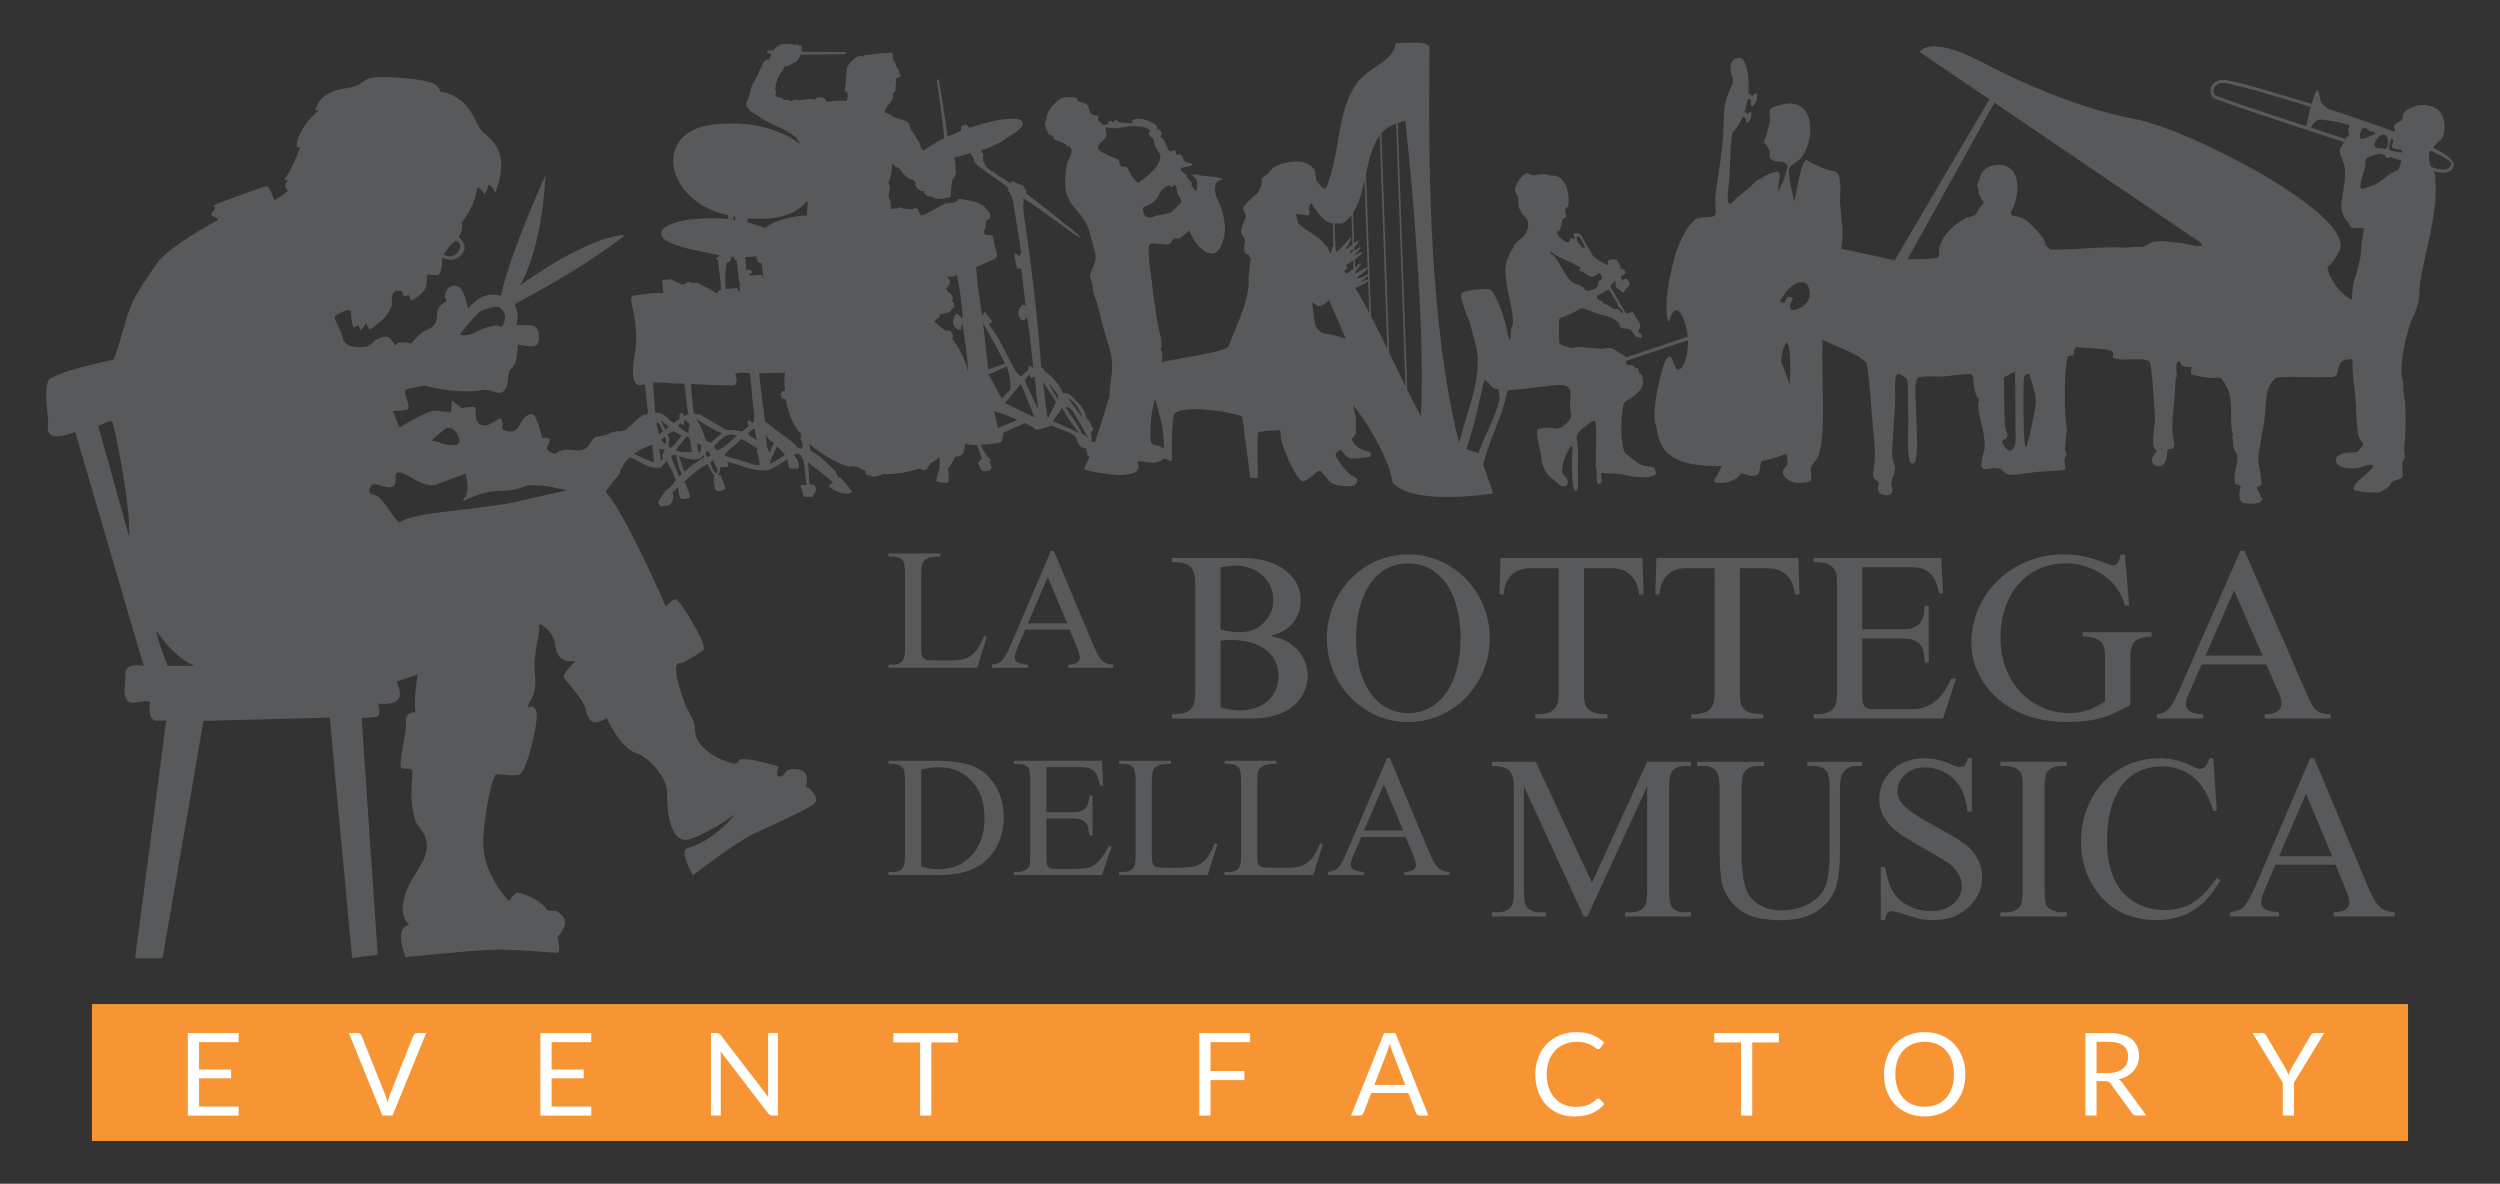 <?xml version="1.0" encoding="utf-8"?>
<!-- Generator: Adobe Illustrator 15.1.0, SVG Export Plug-In . SVG Version: 6.00 Build 0)  -->
<!DOCTYPE svg PUBLIC "-//W3C//DTD SVG 1.1//EN" "http://www.w3.org/Graphics/SVG/1.1/DTD/svg11.dtd">
<svg version="1.1" id="Livello_1" xmlns="http://www.w3.org/2000/svg" xmlns:xlink="http://www.w3.org/1999/xlink" x="0px" y="0px"
	 width="141.5px" height="67px" viewBox="0 0 141.5 67" enable-background="new 0 0 141.5 67" xml:space="preserve">
<rect x="0" y="0" width="141.5" height="67" fill="#333333" stroke="none"/>
<g>
	<g>
		<path fill="#58595B" d="M55.7,36.01l0.156,0.033l-0.552,1.754h-5.01v-0.176h0.244c0.273,0,0.469-0.09,0.586-0.268
			c0.067-0.102,0.101-0.336,0.101-0.705v-4.174c0-0.404-0.045-0.657-0.134-0.76c-0.123-0.14-0.309-0.209-0.553-0.209h-0.244v-0.178
			h2.929v0.178c-0.343-0.004-0.584,0.028-0.722,0.096c-0.139,0.066-0.233,0.15-0.283,0.252c-0.052,0.102-0.078,0.345-0.078,0.729
			v4.065c0,0.264,0.026,0.443,0.078,0.543c0.037,0.066,0.095,0.115,0.175,0.148c0.08,0.031,0.328,0.047,0.744,0.047h0.473
			c0.496,0,0.844-0.035,1.045-0.109c0.2-0.072,0.383-0.203,0.549-0.389C55.369,36.703,55.534,36.408,55.7,36.01"/>
		<path fill="#58595B" d="M60.537,35.633h-2.505l-0.439,1.02c-0.108,0.252-0.162,0.439-0.162,0.564c0,0.098,0.047,0.184,0.141,0.258
			c0.094,0.076,0.296,0.125,0.608,0.146v0.176h-2.037v-0.176c0.27-0.047,0.446-0.109,0.525-0.186
			c0.162-0.152,0.342-0.463,0.539-0.932l2.275-5.323h0.167l2.252,5.382c0.182,0.432,0.346,0.713,0.494,0.842
			s0.354,0.201,0.617,0.217v0.176H60.46v-0.176c0.257-0.012,0.432-0.055,0.523-0.129c0.09-0.072,0.136-0.162,0.136-0.268
			c0-0.141-0.064-0.361-0.191-0.662L60.537,35.633z M60.403,35.279l-1.098-2.614l-1.125,2.614H60.403z"/>
		<path fill="#58595B" d="M70.364,31.578c1.655,0,3.254,0.807,3.254,2.422c0,0.979-0.635,1.732-1.666,1.982v0.027
			c1.242,0.197,2.063,1.137,2.063,2.223c0,1.244-0.979,2.436-3.188,2.436h-4.498V40.43c1.231,0.014,1.322-0.479,1.322-1.43v-5.662
			c0-1.112-0.091-1.521-1.322-1.521v-0.238H70.364z M69.081,35.639c0.568,0.119,0.807,0.146,1.11,0.146
			c1.06,0,1.88-0.807,1.88-1.826c0-1.112-0.914-1.945-2.142-1.945c-0.28,0-0.504,0.04-0.848,0.094V35.639z M69.081,40.031
			c0.41,0.119,0.701,0.172,1.098,0.172c1.311,0,2.184-0.781,2.184-1.945c0-1.242-1.045-2.037-2.672-2.037
			c-0.199,0-0.345,0.014-0.609,0.039V40.031z"/>
		<path fill="#58595B" d="M79.704,31.38c2.553,0,4.617,2.116,4.617,4.749c0,2.619-2.064,4.738-4.617,4.738S75.1,38.748,75.1,36.129
			C75.1,33.496,77.151,31.38,79.704,31.38 M79.704,40.361c1.799,0,2.965-1.666,2.965-4.232c0-2.58-1.166-4.246-2.965-4.246
			s-2.949,1.666-2.949,4.246C76.755,38.695,77.905,40.361,79.704,40.361"/>
		<path fill="#58595B" d="M86.597,32.16c-0.859,0-1.428,0.528-1.494,1.481h-0.238l0.066-2.063h8.031l0.064,2.063h-0.25
			c-0.119-0.926-0.596-1.481-1.627-1.481h-1.496v7.223c0,0.807,0.423,1.047,1.324,1.047v0.238h-4.076V40.43
			c1.125,0.014,1.322-0.438,1.322-1.152V32.16H86.597z"/>
		<path fill="#58595B" d="M95.423,32.16c-0.861,0-1.43,0.528-1.496,1.481h-0.238l0.066-2.063h8.031l0.064,2.063h-0.25
			c-0.119-0.926-0.596-1.481-1.627-1.481h-1.494v7.223c0,0.807,0.422,1.047,1.322,1.047v0.238h-4.076V40.43
			c1.125,0.014,1.324-0.438,1.324-1.152V32.16H95.423z"/>
		<path fill="#58595B" d="M109.976,33.588h-0.225c-0.199-1.084-0.688-1.48-1.521-1.48h-2.832v3.506h2.342
			c0.873,0,1.191-0.451,1.191-1.324h0.238v3.201h-0.238c0-0.951-0.318-1.35-1.244-1.35h-2.289v3.281c0,0.504,0.16,0.715,0.557,0.715
			h2.275c0.885,0,1.666-0.449,2.209-1.732h0.277l-0.74,2.264h-7.316V40.43c1.072,0.012,1.311-0.371,1.311-1.152v-6.443
			c0-0.714-0.385-1.031-1.311-1.018v-0.239h7.211L109.976,33.588z"/>
		<path fill="#58595B" d="M120.507,34.277h-0.238c-0.396-1.563-1.959-2.396-3.373-2.396c-1.918,0-3.666,1.456-3.666,4.247
			c0,2.527,1.773,4.232,3.877,4.232c0.742,0,1.322-0.186,2.037-0.662v-2.578c0-0.688-0.225-1.084-1.27-1.098v-0.238h3.902v0.238
			c-1.031,0.064-1.203,0.369-1.203,1.389v2.5c-1.258,0.689-2.064,0.955-3.586,0.955c-3.611,0-5.41-2.385-5.41-4.461
			c0-2.805,2.301-5.026,5.227-5.026c1.533,0,2.5,0.622,2.789,0.622c0.227,0,0.385-0.239,0.426-0.622h0.25L120.507,34.277z"/>
		<path fill="#58595B" d="M130.642,39.463c0.369,0.846,0.648,0.967,1.27,0.967v0.238h-3.73V40.43h0.014
			c0.594,0,0.939-0.227,0.939-0.637c0-0.158-0.041-0.33-0.174-0.621l-0.688-1.563h-3.664l-0.807,1.854
			c-0.053,0.119-0.08,0.25-0.08,0.357c0,0.396,0.346,0.609,0.98,0.609v0.238h-2.621V40.43c0.57-0.082,0.809-0.332,1.23-1.285
			l3.494-7.963h0.238L130.642,39.463z M124.833,37.107h3.229l-1.615-3.69L124.833,37.107z"/>
		<path fill="#58595B" d="M50.293,49.529v-0.176h0.244c0.274,0,0.467-0.086,0.582-0.262c0.07-0.105,0.105-0.34,0.105-0.707v-4.178
			c0-0.404-0.044-0.658-0.134-0.76c-0.123-0.141-0.308-0.209-0.553-0.209h-0.244v-0.176h2.634c0.967,0,1.702,0.107,2.206,0.328
			c0.504,0.219,0.91,0.586,1.217,1.098s0.461,1.104,0.461,1.773c0,0.9-0.274,1.652-0.821,2.256
			c-0.615,0.676-1.549,1.012-2.806,1.012H50.293z M52.141,49.063c0.403,0.09,0.742,0.133,1.017,0.133
			c0.737,0,1.349-0.258,1.836-0.777c0.486-0.518,0.73-1.221,0.73-2.107c0-0.895-0.244-1.598-0.73-2.113
			c-0.487-0.516-1.112-0.773-1.875-0.773c-0.287,0-0.613,0.047-0.978,0.139V49.063z"/>
		<path fill="#58595B" d="M59.226,43.414v2.557h1.422c0.368,0,0.615-0.055,0.738-0.166c0.166-0.146,0.258-0.404,0.278-0.773h0.175
			v2.252h-0.175c-0.045-0.314-0.09-0.518-0.134-0.605c-0.058-0.111-0.152-0.201-0.283-0.264c-0.129-0.063-0.33-0.094-0.599-0.094
			h-1.422v2.133c0,0.285,0.012,0.459,0.037,0.521c0.025,0.061,0.07,0.111,0.135,0.148c0.062,0.035,0.183,0.055,0.361,0.055h1.098
			c0.365,0,0.631-0.025,0.797-0.078c0.165-0.049,0.324-0.15,0.476-0.299c0.198-0.199,0.401-0.494,0.607-0.893h0.19l-0.557,1.621
			h-4.986v-0.178h0.229c0.152,0,0.298-0.035,0.434-0.107c0.102-0.051,0.171-0.127,0.208-0.23c0.035-0.1,0.055-0.309,0.055-0.623
			v-4.203c0-0.41-0.042-0.664-0.125-0.758c-0.113-0.129-0.305-0.191-0.572-0.191h-0.229v-0.176h4.986l0.071,1.414h-0.186
			c-0.067-0.34-0.141-0.572-0.222-0.699s-0.202-0.225-0.36-0.291c-0.128-0.049-0.351-0.072-0.673-0.072H59.226z"/>
		<path fill="#58595B" d="M68.751,47.74l0.158,0.035l-0.553,1.754h-5.009v-0.176h0.242c0.273,0,0.471-0.088,0.588-0.268
			c0.067-0.102,0.099-0.336,0.099-0.705v-4.174c0-0.406-0.044-0.658-0.132-0.76c-0.124-0.141-0.309-0.209-0.555-0.209h-0.242v-0.176
			h2.929v0.176c-0.343-0.004-0.584,0.027-0.722,0.096c-0.139,0.066-0.235,0.15-0.285,0.252c-0.051,0.102-0.077,0.346-0.077,0.73
			v4.064c0,0.264,0.026,0.445,0.077,0.543c0.039,0.068,0.097,0.117,0.177,0.148s0.326,0.047,0.744,0.047h0.473
			c0.496,0,0.844-0.035,1.043-0.109c0.201-0.072,0.385-0.203,0.551-0.389C68.421,48.436,68.587,48.143,68.751,47.74"/>
		<path fill="#58595B" d="M74.72,47.74l0.158,0.035l-0.554,1.754h-5.008v-0.176h0.242c0.273,0,0.469-0.088,0.588-0.268
			c0.066-0.102,0.099-0.336,0.099-0.705v-4.174c0-0.406-0.045-0.658-0.134-0.76c-0.123-0.141-0.307-0.209-0.553-0.209h-0.242v-0.176
			h2.927v0.176c-0.344-0.004-0.584,0.027-0.721,0.096c-0.141,0.066-0.234,0.15-0.285,0.252s-0.076,0.346-0.076,0.73v4.064
			c0,0.264,0.025,0.445,0.076,0.543c0.039,0.068,0.098,0.117,0.176,0.148c0.08,0.031,0.328,0.047,0.744,0.047h0.473
			c0.496,0,0.846-0.035,1.045-0.109c0.201-0.072,0.383-0.203,0.549-0.389S74.554,48.143,74.72,47.74"/>
		<path fill="#58595B" d="M79.558,47.365h-2.506l-0.438,1.02c-0.109,0.252-0.164,0.438-0.164,0.563c0,0.1,0.049,0.186,0.143,0.262
			c0.094,0.074,0.297,0.123,0.607,0.145v0.176h-2.037v-0.176c0.271-0.047,0.445-0.109,0.525-0.186
			c0.162-0.154,0.342-0.463,0.539-0.932l2.275-5.322h0.168l2.25,5.381c0.182,0.432,0.346,0.713,0.494,0.842s0.354,0.201,0.617,0.217
			v0.176h-2.551v-0.176c0.256-0.012,0.432-0.055,0.521-0.129c0.09-0.072,0.137-0.162,0.137-0.268c0-0.139-0.064-0.361-0.191-0.662
			L79.558,47.365z M79.423,47.012l-1.098-2.615L77.2,47.012H79.423z"/>
		<path fill="#58595B" d="M89.638,51.873l-3.387-7.371v5.854c0,0.537,0.059,0.875,0.176,1.008c0.158,0.182,0.41,0.271,0.756,0.271
			h0.31v0.238h-3.05v-0.238h0.311c0.371,0,0.633-0.111,0.789-0.336c0.094-0.137,0.143-0.453,0.143-0.943v-5.723
			c0-0.389-0.045-0.668-0.131-0.842c-0.062-0.123-0.17-0.229-0.332-0.314c-0.16-0.084-0.42-0.125-0.779-0.125v-0.236h2.48
			l3.18,6.852l3.127-6.852h2.48v0.236h-0.305c-0.373,0-0.639,0.113-0.793,0.338c-0.096,0.139-0.143,0.451-0.143,0.943v5.723
			c0,0.537,0.061,0.875,0.182,1.008c0.158,0.182,0.41,0.271,0.754,0.271h0.305v0.238h-3.721v-0.238H92.3
			c0.373,0,0.637-0.111,0.787-0.336c0.096-0.137,0.143-0.453,0.143-0.943v-5.854l-3.379,7.371H89.638z"/>
		<path fill="#58595B" d="M102.3,43.352v-0.236h3.1v0.236h-0.328c-0.346,0-0.611,0.145-0.795,0.434
			c-0.09,0.135-0.137,0.445-0.137,0.93v3.555c0,0.877-0.086,1.561-0.262,2.043c-0.174,0.486-0.516,0.902-1.025,1.248
			c-0.512,0.346-1.205,0.52-2.084,0.52c-0.957,0-1.682-0.166-2.178-0.5c-0.494-0.328-0.846-0.773-1.053-1.334
			c-0.139-0.383-0.207-1.104-0.207-2.158v-3.426c0-0.535-0.074-0.889-0.223-1.059c-0.148-0.166-0.389-0.252-0.719-0.252h-0.332
			v-0.236h3.787v0.236h-0.336c-0.361,0-0.619,0.115-0.775,0.344c-0.107,0.154-0.16,0.479-0.16,0.967v3.82
			c0,0.34,0.029,0.73,0.092,1.168c0.063,0.439,0.176,0.783,0.34,1.029c0.164,0.244,0.399,0.447,0.707,0.607
			c0.309,0.158,0.686,0.238,1.135,0.238c0.572,0,1.084-0.125,1.537-0.375c0.451-0.25,0.762-0.57,0.926-0.959
			c0.166-0.391,0.25-1.051,0.25-1.98v-3.549c0-0.545-0.061-0.887-0.182-1.025c-0.168-0.189-0.418-0.285-0.748-0.285H102.3z"/>
		<path fill="#58595B" d="M111.608,42.914v3.029h-0.238c-0.078-0.58-0.217-1.045-0.418-1.389c-0.201-0.346-0.484-0.621-0.855-0.82
			c-0.371-0.201-0.754-0.303-1.15-0.303c-0.447,0-0.818,0.137-1.111,0.41s-0.439,0.584-0.439,0.932c0,0.268,0.094,0.51,0.279,0.73
			c0.266,0.324,0.9,0.754,1.904,1.293c0.818,0.439,1.377,0.775,1.675,1.01c0.302,0.236,0.532,0.512,0.692,0.83
			c0.162,0.32,0.244,0.654,0.244,1.002c0,0.664-0.258,1.234-0.773,1.713c-0.514,0.482-1.176,0.723-1.986,0.723
			c-0.254,0-0.492-0.02-0.718-0.059c-0.132-0.021-0.409-0.1-0.829-0.236c-0.421-0.137-0.686-0.203-0.797-0.203
			c-0.109,0-0.193,0.033-0.256,0.098s-0.109,0.197-0.139,0.4h-0.24V49.07h0.24c0.111,0.629,0.262,1.1,0.451,1.412
			c0.191,0.313,0.48,0.57,0.869,0.777c0.391,0.207,0.818,0.311,1.282,0.311c0.54,0,0.964-0.143,1.276-0.428
			c0.313-0.283,0.469-0.619,0.469-1.006c0-0.217-0.059-0.434-0.178-0.652c-0.119-0.221-0.303-0.426-0.553-0.615
			c-0.168-0.129-0.627-0.402-1.375-0.822c-0.75-0.422-1.283-0.756-1.6-1.006s-0.557-0.525-0.721-0.826s-0.244-0.633-0.244-0.996
			c0-0.627,0.24-1.168,0.723-1.623s1.096-0.682,1.842-0.682c0.465,0,0.957,0.113,1.479,0.342c0.24,0.107,0.41,0.162,0.509,0.162
			c0.114,0,0.204-0.033,0.276-0.102c0.072-0.064,0.129-0.201,0.172-0.402H111.608z"/>
		<path fill="#58595B" d="M116.983,51.635v0.238h-3.754v-0.238h0.311c0.361,0,0.625-0.105,0.787-0.316
			c0.104-0.139,0.156-0.469,0.156-0.996v-5.658c0-0.443-0.029-0.736-0.084-0.879c-0.043-0.107-0.133-0.199-0.266-0.277
			c-0.189-0.104-0.387-0.156-0.594-0.156h-0.311v-0.238h3.754v0.238h-0.316c-0.357,0-0.62,0.107-0.781,0.318
			c-0.109,0.137-0.162,0.469-0.162,0.994v5.658c0,0.445,0.029,0.738,0.084,0.879c0.043,0.107,0.133,0.201,0.271,0.279
			c0.184,0.102,0.381,0.154,0.588,0.154H116.983z"/>
		<path fill="#58595B" d="M125.271,42.914l0.201,2.979h-0.201c-0.266-0.893-0.648-1.533-1.143-1.926
			c-0.494-0.391-1.09-0.588-1.783-0.588c-0.582,0-1.107,0.146-1.576,0.441s-0.838,0.766-1.107,1.412s-0.404,1.449-0.404,2.41
			c0,0.791,0.127,1.479,0.381,2.061s0.637,1.027,1.148,1.338c0.51,0.311,1.092,0.465,1.746,0.465c0.568,0,1.07-0.121,1.506-0.365
			c0.434-0.244,0.912-0.727,1.434-1.451l0.201,0.131c-0.439,0.779-0.953,1.35-1.539,1.711c-0.584,0.361-1.279,0.543-2.086,0.543
			c-1.451,0-2.576-0.539-3.371-1.615c-0.596-0.801-0.893-1.744-0.893-2.83c0-0.873,0.195-1.676,0.588-2.41
			c0.393-0.73,0.932-1.299,1.617-1.701c0.688-0.402,1.439-0.604,2.252-0.604c0.635,0,1.258,0.154,1.873,0.465
			c0.182,0.096,0.311,0.143,0.389,0.143c0.117,0,0.217-0.041,0.303-0.123c0.113-0.117,0.191-0.277,0.24-0.484H125.271z"/>
		<path fill="#58595B" d="M132.185,48.941h-3.393l-0.594,1.383c-0.146,0.34-0.221,0.594-0.221,0.762c0,0.133,0.064,0.25,0.191,0.352
			s0.402,0.166,0.824,0.197v0.238h-2.76v-0.238c0.367-0.064,0.604-0.148,0.711-0.252c0.221-0.207,0.463-0.627,0.73-1.26l3.082-7.209
			h0.225l3.051,7.287c0.244,0.586,0.469,0.965,0.668,1.141c0.199,0.174,0.48,0.271,0.836,0.293v0.238h-3.455v-0.238
			c0.348-0.018,0.584-0.074,0.707-0.174s0.184-0.221,0.184-0.361c0-0.189-0.086-0.49-0.258-0.898L132.185,48.941z M132.003,48.463
			l-1.486-3.539l-1.523,3.539H132.003z"/>
		<path fill="#58595B" d="M137.708,8.35c-0.004-0.002-0.01-0.006-0.014-0.008c0.031-0.027,0.066-0.052,0.1-0.07
			c0.105-0.207,0.412-0.33,0.488-0.565c0.18-0.567,0.049-1.231-0.322-1.515c-0.648-0.492-1.701-0.157-1.93,0.236
			c-0.045,0.08-0.018,0.263-0.082,0.353c-0.053,0.075-0.383,0.209-0.439,0.331c-0.037,0.08,0.049,0.162,0.049,0.182
			c-0.004,0.08-0.023,0.127-0.057,0.154c-1.643-0.618-3.271-1.146-3.707-1.286c-0.178-0.106-0.314-0.216-0.389-0.328
			c-0.086-0.129-0.105-0.385-0.145-0.549c-0.115-0.489-0.322,0.256-0.416,0.597c-0.072-0.021-0.145-0.045-0.219-0.066
			c-1.551-0.473-4.145-1.262-4.781-1.301c-0.043-0.004-0.08-0.004-0.107,0c-0.295,0.041-0.518,0.209-0.6,0.449
			c-0.066,0.199-0.023,0.409,0.113,0.549c0.152,0.152,3.994,1.418,7.412,2.525c-0.025,0.125-0.215,0.275-0.232,0.492
			c-0.023,0.238,0.244,0.576,0.291,1.034c0.096,0.942-0.348,1.93-0.156,2.442c0.104,0.275,0.084,0.284,0.25,0.463
			c0.203,0.221,0.09,0.264,0.293,0.408c0.109,0.077,0.6-0.021,0.654,0.041c0.049,0.053-0.002,0.295-0.031,0.506
			c-0.072,0.194-0.082,0.609-0.082,0.609c-0.023,0.127-0.02,0.271-0.049,0.489c-0.049,0.372-0.203,0.813-0.242,1.026
			c0,0.002-0.002,0.004-0.004,0.008c-0.166,0.285-0.219,1.024-0.238,1.406c-0.002,0-0.002,0-0.002,0
			c-0.68-0.313-1.318-1.24-1.375-1.836c0.229-0.197,0.459-0.492,0.67-0.929c0.98-2.03-8.566-6.892-11.459-7.433
			c-2.895-0.539-5.887-1.746-8.838-3.281c-2.951-1.536-3.461-0.541-3.461-0.541l3.949,2.68l-5.357,9.104
			c-0.131-0.012-1.74-0.389-3.035-0.646c0.166-0.758,0.043-1.442-0.057-2.543c-0.027-0.28,0.098-1.34-0.111-1.672
			c-0.141-0.22-0.262-0.12-0.883-0.358c-0.156-0.061-0.996-0.435-0.883-0.479c-0.426,0.174-0.523,1.876-0.744,2.372
			c-0.053-0.407-0.16-0.805-0.16-0.805c-0.068-0.441-0.16-0.871-0.088-1.088c0.066-0.207,0.508-0.303,0.771-0.718
			c0.732-1.161,0.592-3.325-1.215-2.87c-0.869,0.219-0.652,0.277-0.647,0.903c-0.073,0.198-0.19,0.885-0.261,0.991
			c-0.111,0.16-0.127,0.287-0.027,0.324c0.102,0.041,0.238,0.381,0.238,0.381l0.007,0.002c0.005,0.021,0.013,0.045,0.019,0.068
			c-0.006,0.127-0.023,0.273-0.018,0.314c0.014,0.068,0.139,0.124,0.217,0.184c0.002,0.004,0.006,0.004,0.012,0.008
			c0.016,0.006,0.031,0.014,0.053,0.015c0.25,0.08,0.65-0.019,0.74,0.278c0.021,0.074-0.104,0.459-0.242,0.869l-0.295,0.61
			c0.047-0.581,0.105-0.919,0.096-0.86c0.137-0.679-1.023,0.059-1.104,0.119c-0.123,0.092-0.135,0-0.332,0.217
			c-0.389,0.432-0.896,0.729-1.213,1.076c-0.39,0.422-0.308-0.318-0.223-1.076c0.098-0.853,0.033-2.193,0.223-2.869
			c0.25-0.256,0.428-0.553,0.561-0.861l0.188,0.095c-0.021,0.118-0.006,0.214,0.045,0.234c0.063,0.024,0.16-0.089,0.219-0.255
			c0.057-0.168,0.051-0.323-0.012-0.35c-0.047-0.018-0.105,0.034-0.158,0.123l-0.176-0.123c0.082-0.248,0.137-0.496,0.17-0.734
			l0.199,0.054c-0.047,0.173-0.035,0.324,0.032,0.351c0.075,0.029,0.194-0.105,0.261-0.305c0.068-0.197,0.064-0.384-0.014-0.416
			c-0.055-0.021-0.129,0.044-0.195,0.156l-0.248-0.164c0.02-0.248,0.02-0.477,0.012-0.666V4.605
			c0.006-0.123-0.014-0.311-0.049-0.502c-0.004-0.024-0.006-0.039-0.006-0.039c-0.072-0.366-0.207-0.746-0.386-0.775
			c-0.72-0.111-0.571,0.789-0.554,0.836c0.205,0.555,0.119,0.531-0.111,1.077c-0.363,0.87-0.273,1.327-0.314,2.229
			c-0.004,0.033-0.006,0.063-0.006,0.095c-0.002,0.063-0.004,0.12-0.008,0.188c-0.096,1.303-0.377,2.678-0.443,3.467
			c-0.027,0.332,0.066,0.772,0,0.955c-0.111,0.303-1.006,0.012-1.221,0.373l-0.248,0.252c0,0-0.439,0.588-0.756,1.531
			c-0.005,0.014-0.01,0.027-0.014,0.038c-0.023,0.084-0.088,0.302-0.162,0.601c-0.199,0.789-0.477,2.142-0.318,3.072
			c0.055,0.283,0.129,0.221,0.168,0c0.033-0.223,0.48-1.089,0.893,0.491c0.051,0.196,0.08,0.384,0.098,0.565l-3.52,1.176
			c-0.006-0.016-0.006-0.032-0.016-0.045c-0.033-0.057-0.189-0.135-0.336-0.225c-0.234-0.146-0.313-0.273-0.613-0.278
			c-0.101-0.003-0.207,0.053-0.334,0.056c-0.463,0.003-1.021-0.109-1.396-0.111c-0.1-0.002-0.25,0.064-0.332,0.056
			c-0.344-0.042-0.668-0.165-0.725-0.279c-0.016-0.03-0.037-1.267,0-1.339c0.049-0.1,0.207-0.109,0.334-0.166
			c0.238-0.111,0.49-0.21,0.781-0.393c0.193-0.121,0.209-0.066,0.557,0.057c0.15,0.054,0.301,0.117,0.447,0.167
			c0.309,0.104,0.674,0.151,0.893,0.278c0.084,0.051,0.342,0.228,0.389,0.334c0.023,0.053,0.029,0.174,0.113,0.225
			c0.043,0.025,0.346,0.011,0.445,0.055c0.211,0.094,0.228,0.284,0.391,0.447c0.068,0.068,0.014-0.006,0.055,0
			c0.209,0.031,0.359,0.123,0.225-0.168c-0.008-0.016-0.162-0.098-0.168-0.167c-0.006-0.087,0.172-0.147,0.111-0.392
			c-0.016-0.066-0.1-0.207-0.168-0.277c-0.047-0.051-0.193-0.374-0.221-0.389c-0.098-0.062-0.297,0.076-0.393,0.054
			c-0.012-0.003-0.027-0.011-0.045-0.022l0.01-0.005l-0.861-1.495c0.016-0.027,0.035-0.058,0.061-0.096
			c0.076-0.107,0.174-0.236,0.223-0.223c-0.02-0.006,0.012,0.402,0.113,0.447c0.059,0.024,0.113,0.069,0.166,0.109
			c0.004,0.003,0.137,0.113,0.111,0.113c0.084-0.002,0.16-0.162,0.223-0.223c0.09-0.086,0.223-0.187,0.168-0.336
			c-0.035-0.095-0.064-0.192-0.168-0.224c-0.096-0.026-0.203,0.144-0.277,0c-0.139-0.265,0.23-0.128,0.223-0.39
			c-0.006-0.211-0.207-0.064-0.279-0.223c-0.014-0.029,0.018-0.086,0-0.111c-0.096-0.146-0.129-0.278-0.223-0.336
			c-0.172-0.104-0.449-0.035-0.504,0.111c-0.002,0.01,0.078,0.16,0,0.168c-0.047,0.006-0.498-0.25-0.611-0.334
			c-0.084-0.062-0.152-0.117-0.209-0.17l-0.65-1.13c-0.014-0.044-0.027-0.09-0.032-0.095c-0.009-0.008-0.022-0.014-0.034-0.02
			l-0.004-0.009l-0.003,0.002c-0.112-0.049-0.331-0.054-0.351-0.028c-0.059,0.067-0.031,0.063,0.035,0.225v0.115
			c-0.023-0.026-0.047-0.055-0.092-0.063c-0.283-0.045-0.096,0.188-0.279,0.224c-0.078,0.017-0.572-0.267-0.613-0.5
			c-0.02-0.127,0.029-0.111,0.113-0.168c0.082-0.058,0.047-0.123,0.074-0.187c0.025-0.062,0.008-0.051,0.035-0.093
			c0.021-0.032,0.078-0.363,0.057-0.334c0.072-0.098,0.209-0.123,0.225-0.168c0.035-0.112-0.076-0.25-0.057-0.391
			c0.014-0.098,0.137-0.125,0.166-0.223c0.072-0.229,0.004-0.751-0.076-1.016v-0.002c-0.012-0.039-0.021-0.072-0.033-0.099
			c-0.035-0.077-0.122-0.226-0.115-0.226c-0.006-0.006-0.014-0.01-0.02-0.014c-0.141-0.207-0.377-0.416-0.73-0.336
			c-0.145-0.068-0.281-0.107-0.641-0.095c-0.113,0.004-0.281,0.065-0.393,0.058c-0.137-0.013-0.26-0.133-0.336-0.112
			c-0.277,0.071-0.658,0.608-0.666,0.948c-0.006,0.166,0.131,0.259,0.166,0.391c0.051,0.189-0.008,0.415,0.057,0.613
			c0.015,0.045,0.084,0.111,0.109,0.166c0.02,0.039,0.027,0.123,0.057,0.168c0.072,0.117,0.154,0.137,0.224,0.224
			c0.329,0.42,0.024,1.026-0.39,1.282c-0.086,0.052-0.193,0.17-0.279,0.279c-0.035,0.045-0.02,0.119-0.057,0.168
			c-0.061,0.082-0.098,0.099-0.166,0.278c-0.051,0.126-0.192,0.399-0.225,0.614c-0.16,1.107,0.402,2.352,0.391,3.291
			c-0.004,0.258-0.072,0.156-0.111,0.445c-0.01,0.08-0.027,0.56-0.055,0.558c-0.082-0.007-0.18-0.597-0.225-0.78
			c-0.1-0.414-0.16-0.615-0.223-0.779c-0.143-0.381-0.471-1.19-0.668-1.284c-0.17-0.081-1.504,0.009-1.618,0.223
			c-0.103,0.188,0.104,0.705,0.166,0.892c0.132,0.391,0.212,0.518,0.28,0.727c0.092,0.281,0.156,0.57,0.223,0.836
			c0.168,0.682,0.291,0.895,0.223,1.841c-0.078,1.104-0.527,2.328-0.781,3.235c-0.082,0.293-0.17,0.611-0.26,0.934
			c-1.615-6.455-1.764-14.805-1.676-22.455c-0.359-0.349-1.25-0.144-1.893-0.197c-0.213,1.16-1.521,1.273-2.27,2.356
			c-1.104,1.599-0.854,3.888-1.703,5.892c-0.191-0.015-0.371-0.215-0.545-0.457c-0.004-0.076-0.012-0.15-0.02-0.203
			c-0.021-0.137-0.021-0.416-0.172-0.524c-0.15-0.106-0.301-0.302-0.797-0.344s-1.291,0.171-1.485,0.387
			c-0.192,0.216-0.388,0.444-0.517,0.481c-0.129,0.035-0.086,0.33-0.107,0.429c-0.021,0.103-0.152,0.444-0.281,0.532
			c-0.129,0.086-0.732,0.629-0.753,0.8c-0.021,0.168,0.151,0.34,0.151,0.427c0,0.088-0.09,0.305-0.153,0.452
			c-0.062,0.151-0.149,0.463-0.106,0.534c0.045,0.068,0.088,0.134,0.174,0.328c0.086,0.195-0.021,0.336-0.021,0.469
			c0,0.134,0.021,0.387,0.15,0.391c0.129,0,0.148,0.045,0.148,0.194c0,0.021,0.035,0.011,0.09-0.013
			c-0.098,0.773-0.164,1.379-0.117,1.306c0.027,1.185-0.833,2.851-1.162,3.789c-0.422,0.288-2.559,0.595-3.752,0.831
			c0.025-0.296,0.031-0.564-0.084-0.689c0-0.006-0.002-0.012-0.002-0.018c0.152-0.286-0.028-0.869-0.137-1.361
			c-0.043-0.195-0.076-0.431-0.111-0.637c-0.039-0.219-0.143-1.021-0.233-1.729c0.002-0.096-0.006-0.184-0.031-0.232
			c-0.068-0.527-0.123-0.954-0.123-0.954c-0.006-0.096-0.018-0.221-0.023-0.385c-0.008-0.271-0.055-0.563,0.064-0.656
			c0.172-0.13,0.826,0.065,1.045,0c0.264-0.078,0.137-0.312,0.457-0.358c-0.012,0-0.027-0.002-0.041-0.006l0.043,0.002
			c0,0.002,0,0.004-0.002,0.004c0.1,0.174,0.459-0.209,0.721-0.418c0.189,0.395,0.318,0.744,0.761,1.088
			c0.625,0.481,1.022,0.123,1.209-0.723c0.192-0.867-0.23-1.854-0.31-1.986c-0.039-0.112-0.078-0.205-0.092-0.229
			c-0.139-0.215-0.187-0.771,0.064-0.954c0.051-0.036,0.479-0.063,0.067-0.177c-0.238-0.066-0.586-0.079-0.983-0.122
			c-0.097-0.009-0.449-0.124-0.521-0.058c-0.066,0.06,0.176,0.195,0.195,0.238c0.104,0.217,0.071,0.668-0.051,0.717
			c-0.031-0.097-0.111-0.215-0.212-0.338c0.002-0.082,0.019-0.166,0.002-0.199c-0.002-0.012-0.145-0.088-0.196-0.18
			C67.079,9.823,67.294,10,66.982,9.771c-0.555-0.407,0.546-0.264,0.523-0.479c-0.004-0.023-0.367-0.097-0.459-0.178
			c-0.111-0.098-0.117-0.292-0.195-0.357c-0.043-0.039-0.203,0.027-0.262,0c-0.078-0.039-0.004-0.197-0.065-0.238
			c-0.103-0.071-0.199,0.078-0.261,0.06c-0.182-0.06-0.254-0.444-0.393-0.655c-0.053-0.084-0.14-0.142-0.199-0.197
			c0.045-0.045,0.072-0.103,0.072-0.161c0-0.05-0.017-0.097-0.049-0.136c-0.002-0.014-0.007-0.025-0.019-0.043
			c0.006,0.01,0.006,0.018,0.002,0.022c-0.049-0.052-0.123-0.091-0.207-0.104c0.008-0.056,0.029-0.119,0.01-0.156
			c-0.082-0.178-0.868-0.582-1.373-0.36c-0.06,0.028,0.058,0.169-0.065,0.179c-0.103,0.01-0.51,0-0.719-0.06
			c-0.08-0.021-0.105-0.114-0.195-0.119c-0.016,0-0.073,0.115-0.132,0.119c-0.05,0.005-0.106-0.087-0.195-0.06
			c-0.008,0.002-0.104,0.166-0.131,0.182c-0.025,0.009-0.161,0.035-0.227,0.05c-0.026-0.05-0.27-0.233-0.295-0.291
			c-0.024-0.052,0.04-0.194,0-0.237c-0.026-0.026-0.224,0.002-0.329-0.061c-0.16-0.096-0.158-0.424-0.326-0.596
			c-0.062-0.064-0.318-0.082-0.457-0.178c-0.047-0.033-0.062-0.164-0.131-0.181c-0.175-0.042-0.601-0.048-0.783,0
			c-0.223,0.06-0.966,0.776-0.873,1.19c-0.038,0.039-0.076,0.092-0.082,0.146c-0.096,0.181,0.08,0.567,0.234,0.751
			c0.044,0.053,0.149,0.016,0.198,0.061c0.043,0.041,0.017,0.141,0.064,0.18c0.153,0.122,0.455,0.176,0.654,0.297
			c0.074,0.046-0.019,0.107,0.129,0.121c0.069,0.004-0.007-0.059,0.067,0c0.349,0.271-0.037,0.6-0.131,1.072
			c-0.089,0.455-0.128,0.916-0.065,1.373c0.12,0.867,0.911,1.304,1.242,2.086c0.102,0.242,0.178,0.592,0.26,0.896
			c0.082,0.3,0.21,0.624,0.198,0.896c-0.018,0.359-0.317,0.724-0.328,1.072c-0.004,0.131,0.101,0.203,0.13,0.357
			c0.071,0.357,0.026,0.461,0.131,0.717c0.19,0.45,0.317,1.127,0.458,1.67c0.175,0.666,0.448,1.313,0.523,1.967
			c0.083,0.707-0.152,1.395-0.13,2.011c-0.001,0.009-0.002,0.016-0.002,0.024c-0.212,0.664-0.505,1.678-0.825,2.604
			c-0.002-0.003-0.004-0.007-0.006-0.011c-0.02-0.012-0.053-0.01-0.092-0.02c-0.033-0.012-0.068-0.016-0.101-0.014
			c-0.011-0.211,0.027-0.364-0.06-0.53c0.088-0.028,0.171-0.062,0.171-0.161c-0.104-0.177-0.179-0.42-0.334-0.58
			c-0.006-0.009-0.01-0.018-0.027-0.023c-0.014-0.014-0.028-0.026-0.043-0.037c-0.078-0.49-0.377-0.797-0.637-1.041
			c-0.232-0.215-0.319-0.402-0.68-0.35c-0.209-0.57-0.666-0.97-1.043-1.254c-0.039-0.097-0.075-0.121-0.068-0.184
			c-0.036,0.009-0.061,0.003-0.122-0.036c-0.065-0.996-0.206-2.517-0.398-4.221c-0.203-1.793-0.418-3.378-0.58-4.354
			c-0.013-0.134-0.027-0.267-0.038-0.4c-0.022-0.252,0.077-0.391-0.022-0.613c0.681,0.423,1.32,0.921,1.953,1.366
			c0.217,0.151,1.086,0.839,1.357,0.888c-0.172-0.25-3.143-2.523-3.143-2.523c-0.007-0.027,0.073-0.098,0.04-0.121
			c-0.071-0.053-0.124-0.129-0.137-0.256c-0.074-0.066-0.174-0.095-0.273-0.127l-0.235-0.107l-0.008,0.007
			c-0.049-0.035-0.09-0.073-0.166-0.09c0,0-0.041,0.067-0.086,0.151l-0.007-0.004c-0.416-0.313-0.948-0.584-1.338-0.916
			c-0.09-0.078-0.108-0.25-0.202-0.334c0.008-0.17-0.013-0.3-0.002-0.427c0.006,0.028-0.027-0.056-0.091-0.084
			c0.003-0.043,0.006-0.085,0.008-0.129c0.658-0.194,1.145-0.472,1.484-0.728c0.558-0.32,0.9-0.631,0.842-0.815
			c-0.005-0.015-0.012-0.03-0.022-0.045c-0.103-0.29-1.05-0.233-2.265,0.104c-0.239,0.064-0.479,0.141-0.724,0.225
			c-0.042-0.053-0.093-0.094-0.151-0.153c-0.008-0.009-0.014-0.019-0.021-0.03c-0.133,0.002-0.204,0.051-0.3,0.082
			c0.026,0.148-0.029,0.191-0.027,0.282c-0.263,0.103-0.511,0.205-0.74,0.312c-0.143-0.994-0.38-2.485-0.459-3.004
			c-0.073-0.479-0.148-0.117-0.148-0.117s0.314,2.021,0.408,3.218c-0.286,0.137-0.538,0.274-0.743,0.409
			c0,0-0.056,0.025-0.033,0.023c-0.146,0.094-0.267,0.186-0.363,0.271c-0.061-0.053-0.137-0.086-0.172-0.156
			c-0.036-0.064-0.028-0.152-0.058-0.222c-0.024-0.062-0.071-0.111-0.1-0.165c-0.069-0.125-0.139-0.254-0.221-0.381
			c-0.117-0.184-0.277-0.328-0.285-0.59c-0.024-0.017-0.044-0.035-0.065-0.059c-0.007-0.014-0.019-0.029-0.05-0.053
			c-0.048-0.037-0.123-0.069-0.209-0.102c-0.198-0.056-0.373-0.086-0.539-0.168c-0.141-0.066-0.245-0.222-0.429-0.222
			c-0.025-0.048-0.087-0.046-0.114-0.089c0.042-0.078,0.095-0.148,0.107-0.252c0.178-0.219,0.412-0.391,0.379-0.78
			c0.061-0.048,0.096-0.114,0.145-0.172c-0.014-0.209,0.026-0.453,0.028-0.677c0.057-0.033,0.202-0.069,0.266-0.125
			c0.004-0.057-0.035,0.008-0.037-0.047c0.006-0.026,0.059-0.061,0.034-0.076c-0.011,0.023-0.053,0.061-0.07,0.027
			c0.003-0.136,0-0.19-0.075-0.304c-0.047-0.065-0.104-0.144-0.139-0.2c0.012-0.095-0.023-0.209-0.111-0.259
			c-0.031-0.062-0.064-0.183-0.072-0.272c0.02-0.002,0.041-0.004,0.06-0.006c-0.002-0.035-0.064-0.023-0.037-0.059
			c0.049,0.029,0.018-0.023,0.018-0.023c-0.024-0.041-0.107-0.14-0.14-0.148c0.009,0.052-0.044,0.046-0.069,0.027
			c0.001,0.015,0.001,0.027,0.001,0.037c-0.02-0.022-0.034-0.037-0.061-0.045c-0.112,0.137-0.304-0.025-0.394,0.039
			c-0.019,0.012-0.038,0.02-0.06,0.026c-0.023-0.003-0.047-0.008-0.07-0.013c-0.021,0.013-0.041,0.023-0.063,0.027
			c-0.058,0-0.121-0.004-0.176,0c-0.034,0.004-0.063,0.008-0.095,0.014c-0.012,0-0.025,0-0.037,0.002
			c-0.076,0.006-0.146,0.025-0.219,0.039c-0.029,0.002-0.059,0-0.11,0.014c-0.033,0.001-0.072,0.001-0.112-0.004
			c-0.039,0.04-0.087,0.072-0.139,0.102c-0.012-0.006-0.023-0.011-0.03-0.019c-0.113-0.126-0.444,0.144-0.523,0.214
			c-0.156,0.139-0.364,0.375-0.326,0.602c0.011-0.013,0.013-0.022,0.021-0.035c-0.025,0.037-0.076,0.342-0.082,0.402
			c-0.012,0.07,0.012,0.141,0.012,0.215c0,0.229-0.09,0.437-0.067,0.621c0.004-0.014,0.045-0.054,0.102-0.031
			c0,0.047,0.025,0.039,0.05,0.076c0.014,0.037-0.044,0.016-0.036,0.045c0.12,0.098,0.021,0.319-0.012,0.422
			c-0.045-0.01-0.088-0.028-0.135-0.03c-0.034-0.001-0.076,0.008-0.13,0.014c-0.016-0.001-0.034,0.003-0.054,0.005
			c-0.085-0.002-0.173-0.029-0.25-0.021c-0.032,0.003-0.065,0.007-0.096,0.013c-0.013,0-0.024,0-0.034,0.001
			c-0.087,0.008-0.186,0.034-0.278,0.051c-0.066,0.002-0.125-0.009-0.171-0.041c-0.043-0.029-0.077-0.111-0.121-0.152
			c-0.009-0.008-0.031,0.003-0.044-0.006c-0.019-0.012-0.019-0.045-0.025-0.049c-0.017-0.009-0.035,0.016-0.06,0.008
			c-0.041-0.01-0.031-0.037-0.056-0.035c-0.015,0-0.072,0.021-0.101,0.037c-0.011-0.012-0.013-0.024-0.031-0.023
			c-0.016,0.001-0.087,0.027-0.109,0.044c-0.03,0.022-0.043,0.063-0.064,0.097c-0.189-0.049-0.403-0.037-0.624-0.008
			c-0.051,0.004-0.101,0.01-0.152,0.018c-0.045,0.006-0.092,0.019-0.139,0.031c-0.053-0.011-0.105-0.045-0.156-0.041
			c-0.025,0.004-0.051,0.012-0.074,0.022C44.996,5.653,44.98,5.65,44.961,5.65c-0.067,0.005-0.13,0.056-0.196,0.086
			c-0.069-0.014-0.117-0.055-0.18-0.096c-0.043,0.015-0.083,0.021-0.154,0.021c-0.025,0-0.05-0.003-0.073-0.006
			c-0.074-0.177-0.345-0.104-0.455-0.237c-0.03-0.089,0.026-0.156,0.016-0.242c-0.006-0.047-0.045-0.092-0.047-0.14
			c-0.002-0.037,0.027-0.097,0.035-0.149c0.01-0.063-0.002-0.135,0.012-0.179c0.018-0.062,0.096-0.114,0.061-0.192
			c0.082-0.071,0.087-0.172,0.133-0.275c0.052-0.109,0.175-0.221,0.225-0.314c0.026-0.054,0.009-0.115,0.056-0.152
			c0.049-0.041,0.114-0.021,0.193-0.043c0.088-0.022,0.154-0.073,0.253-0.133c0.073-0.043,0.163-0.072,0.217-0.108
			c0.139-0.089,0.161-0.269,0.264-0.392c0.907-0.008,1.926-0.024,2.34-0.028c0.483-0.004,0.135-0.129,0.135-0.129
			s-1.295,0.014-2.428-0.017l0.014-0.052c-0.055-0.104,0.019-0.174,0-0.28c-0.047-0.023-0.098-0.023-0.146,0.006
			c-0.025-0.099-0.153-0.1-0.242-0.069c-0.009-0.001-0.018-0.003-0.028-0.003c-0.092-0.043-0.229-0.044-0.342-0.023
			c-0.076-0.05-0.135-0.031-0.218-0.017c-0.038-0.003-0.077,0.004-0.127,0.013c-0.037,0.008-0.079,0.016-0.13,0.016
			c-0.134,0.105-0.286,0.201-0.382,0.338c-0.071-0.002-0.141-0.004-0.214,0.013c-0.042,0-0.086,0-0.132,0.001
			c0.006,0.041,0.009,0.082,0.014,0.124c0.072,0.022,0.158,0.026,0.215,0.069c-0.038,0.13-0.047,0.228-0.139,0.315
			c-0.316,0.007-0.318,0.209-0.43,0.435c-0.058,0.119-0.119,0.226-0.16,0.328c-0.045,0.112-0.094,0.225-0.15,0.328
			c-0.055,0.106-0.132,0.205-0.182,0.313c-0.091,0.193-0.135,0.555-0.24,0.816c-0.046,0.114-0.141,0.209-0.093,0.373
			c0.024,0.086,0.129,0.219,0.199,0.289c0.086,0.088,0.21,0.147,0.316,0.213c0.108,0.068,0.218,0.143,0.324,0.213
			c0.228,0.15,0.461,0.267,0.687,0.379c0.206,0.102,0.469,0.195,0.712,0.334c0.194,0.111,0.493,0.295,0.623,0.459
			c0.057,0.072,0.104,0.174,0.147,0.285c-0.562-0.443-2.118-1.397-4.888-1.094c-3.514,0.387-2.734,4.385,0.842,5.137
			c0,0.006,0.002,0.016,0.002,0.016c-0.006,0.07-0.006,0.141,0.008,0.199c-0.047-0.004-0.092-0.016-0.139-0.02
			c-0.662-0.054-1.348-0.035-1.946,0.041c-0.054,0-0.105,0.004-0.152,0.012c0,0-0.451,0.059-0.871,0.205
			c-0.402,0.137-0.666,0.315-0.695,0.53c-0.039,0.28,0.258,0.49,0.757,0.668c0.245,0.101,0.549,0.192,0.907,0.275l0.305,0.067
			c0.158,0.032,0.316,0.063,0.476,0.09c0.193,0.041,0.391,0.082,0.592,0.125c0.08,0.016,0.16,0.031,0.239,0.045
			c0.001,0.013,0.003,0.025,0.005,0.037c-0.004,0.014-0.007,0.025-0.008,0.039c-0.025,0.015-0.047,0.033-0.066,0.051
			c0.008-0.016,0.009-0.028-0.015-0.032c-0.012,0.034-0.046,0.051-0.091,0.06c0.002,0.017,0.004,0.031,0.03,0.055
			c0.07,0.043,0.061,0.084,0.088,0.136c0.051,0.409,0.1,0.821,0.144,1.231c0.002,0.09,0.01,0.231,0.02,0.397
			c-0.093,0.022-0.184,0.062-0.211,0.123c0.027-0.007,0.035,0,0.025,0.03c-0.015,0.016-0.019,0.033-0.015,0.049l-1.133-0.612
			c0,0-0.308,0.033-0.311,0.019c-0.039-0.041-0.109-0.059-0.18-0.051c-0.007-0.017-0.019-0.026-0.039-0.027
			c-0.011,0.008-0.017,0.02-0.017,0.037c-0.039,0.012-0.073,0.029-0.096,0.054c-0.035-0.006-0.041,0.013-0.039,0.045l-0.197,0.022
			l-0.639-0.299l-0.492,0.057l0.081,0.725c-0.022-0.002-0.044-0.003-0.068-0.002c-0.222,0.01-0.411,0.001-0.601,0.01l-0.844,0.118
			c-0.072,0.003-0.14,0.011-0.193,0.027c-0.197,0.062-0.083,0.562,0,0.843c0.084,0.282,0.24,1.516,0.146,2.109
			c-0.09,0.576-0.499,2.49,0.509,2.045c0.064,0.552,0.125,1.105,0.189,1.658c-0.024,0.002-0.043,0.01-0.055,0.033
			c-0.024,0.029-0.02,0.082-0.049,0.109c-0.024-0.059-0.084-0.073-0.172-0.051c-0.021,0.016-0.043,0.033-0.064,0.051
			c0.006-0.016-0.257,0.195-0.257,0.195l-0.345,0.306l-0.34,0.302c-0.138,0.055-0.283,0.098-0.395,0.076
			c-0.257-0.046-0.698,0.27-1.109,0.287c-0.412,0.018-0.394,0.375-0.699,0.645c-0.303,0.269-0.769,0.09-1.179,0.106
			c-0.221,0.01-0.448,0.132-0.616,0.245c-0.328-0.114-0.534-0.25-0.402-0.471c0.365-0.608-0.303-0.426-0.303-0.426
			s-0.304-1.277-0.548-1.339c-0.243-0.061-0.487,0.121-0.791,0.669c-0.303,0.547-0.924,0.178-0.924,0.178s0.073-0.664-0.17-0.604
			c-0.244,0.063-0.703,0.596-1.129,0.291c-0.426-0.303-0.028-0.96-0.331-0.96c-0.304,0-0.669,0.062-0.669,0.062l-0.558-0.439
			l-0.05,0.684c0,0-0.793-0.123-1.061-0.072c-0.468,0.09-1.859,0.923-1.859,0.923l-0.373-0.933c0,0,0.678,0.018,0.862-0.104
			c0.181-0.122-0.358-1.051-0.115-1.112c0.244-0.06,1.025-0.224,1.025-0.224s1.824,0.547,3.406,0.242
			c0.486,0,0.669,0.305,1.034,0.123c0.365-0.185,0.271-0.946,0.392-1.19c0.122-0.243,0.417-0.097,0.478-1.495
			c0,0,0.918,0.232,1.101-0.01c0.183-0.245,0.097-0.895-0.145-1.016c-0.245-0.121-1.059-0.064-1.059-0.064
			c-0.001,0,0.113-0.3,0.082-0.604c-0.027-0.274-0.205-0.551-0.119-0.609c0.182-0.121,3.771-1.947,6.204-3.893
			c0,0-1.764-0.121-5.96,2.858c0,0,1.215-1.765,1.459-6.265c0,0-1.981,4.354-2.529,6.849c0,0-0.972-0.414-1.858,0.728
			c0,0-0.205-1.117-0.54-1.25c-0.644-0.256-0.889,0.537-0.707,0.721c0.183,0.182-0.509,0.191-0.509,0.859
			c0,0.67-0.304,0.73-0.67,0.914c-0.365,0.182-0.791,0.729-0.791,0.729s-0.729-0.183-0.851,0.06
			c-0.121,0.243-0.182-0.607-0.79-0.426c-0.609,0.184-0.548,0.488-0.974,0.549c-0.426,0.061-1.155,0.061-1.277-0.549
			c-0.121-0.607-0.669-1.094-0.305-1.277c0.365-0.183,0.791-0.426,0.791-0.061s0.123,0.791,0.123,0.791l0.303-0.122l0.123,0.306
			l0.303-0.427l0.183,0.365c0,0,1.094-0.608,1.278-1.399c0,0-0.062-0.791,0.242-0.791h0.305l0.122,0.305l0.303-0.062l0.121,0.304
			c0,0,0.791-0.363,0.852-0.851c0.061-0.485,0.037-0.62,0.1-0.63c0.06-0.01,0.257,0.063,0.498,0.042
			c0.238-0.021,0.291-0.427,0.31-0.978c0,0,0.718,0.377,1.164-0.279c0.285-0.422-0.115-0.852-0.259-0.893
			c0,0,0.31-0.302,0.187-0.832c0,0,0.715-0.789,0.893-1.992c0,0,0.341,0.176,0.363,0.363c0.02,0.187,0.218-0.25,0.238-0.437
			c0.022-0.187,0.344,0.092,0.354,0.362c0.009,0.271,0.664-1.359,0.269-2.283c-0.394-0.926-0.841-0.905-1.132-1.413
			c-0.29-0.509-0.674-1.765-2.19-2.005c-0.156-0.187,0.218-0.603-2.368-0.789c-2.586-0.186-1.454,0.385-3.001,0.603
			C18.007,5.217,17.913,6.1,17.86,6.203c-0.05,0.105,0.188,0.042,0.188,0.042s-1.102,0.851-1.268,1.983
			c0.022,0.178,0.219,0.115,0.219,0.115s-0.571,1.442-0.82,1.672c-0.25,0.228,0.113,0.156,0.113,0.156s-0.217,0.332-0.123,0.444
			c0.093,0.116,0.123,0.208,0.123,0.208l-0.758,0.531c0,0-0.279-0.821-0.426-0.821c-0.144,0-2.523,0.882-2.824,1.007
			c-0.301,0.124-0.103,0.178-0.103,0.249c0,0.073-0.332,0.332-0.178,0.415c0.156,0.083,0.438,0.199,0.292,0.271
			s-2.814,1.506-3.458,2.492c-0.644,0.985-1.246,1.713-1.609,2.846c-0.365,1.132-0.643,2.292-0.799,2.542
			c0,0-3.557,0.739-3.711,1.216c-0.268,0.832,0.064,2.031,0,2.434c-0.143,0.9,0.627,0.758,1.539,0.453l3.875,13.232
			c0,0-1.08-0.254-1.034,0.486c0.034,0.551-0.348,1.805,0.669,1.582c0.713-0.158,0.73,0,0.73,0s-0.182,1.033,0.364,1.033h0.548
			L7.646,54.236H9.2l2.317-13.432l7.144-0.188l1.271,13.619l1.446-0.201l-0.909-13.396c0,0,0.881-0.037,0.923-0.088
			c0.175-0.209,0-0.73,0-0.73s0.729,0.121,1.094-0.182c0.366-0.305-0.044-1.049-0.044-1.049l1.2-0.412c0,0-0.255,1.414-0.12,2.127
			c0,0-0.634-0.021-0.549,0.551c0.081,0.545-0.487,2.494-0.243,2.615c0.243,0.121,0.546-0.061,0.608,0.182
			c0.061,0.244-0.242,1.451,0.163,2.781c0.175,0.572,1.316,1.045,0.141,2.814c-0.847,1.277-1.156,2.434-0.487,3.104
			c0,0-0.89,0.031-0.194,1.83c0,0,3.966-0.432,5.243-0.432c1.278,0,3.102,0.182,3.346,0.182c0.242,0,0-0.912,0-0.912
			s0.758-0.709,0.277-1.186c-0.12-0.121-0.184-0.178-0.352-0.275c-0.018-0.008-0.466,0-0.476-0.016
			c-0.394-0.656-1.554-1.018-1.7-1.018c-0.183,0-0.487,0.486-0.487,0.486s-1.58-1.582-1.459-3.527s0.546-3.588,0.729-3.648
			s0.994,0.164,1.359-0.018c0.365-0.182,1.097-3.086,0.914-3.572c-0.182-0.488-0.607-0.033-0.447-0.377
			c0.155-0.328,0.486-0.596,0.365-1.752c-0.123-1.156,0.349-2.387,0.227-2.691c-0.121-0.305,0.864,0.279,0.925,1.068
			c0.06,0.791,0.545,1.006,1.152,0.916c0,0-0.785,0.768-0.663,0.949c0.122,0.184,1.155,1.338,1.217,1.705
			c0.06,0.363,0.235,0.824,0.54,0.824c0.304,0,0.672-0.248,0.672-0.248s0.734,1.674,1.646,1.979
			c0.912,0.305,1.764,1.521,1.764,2.189c0,0.67,0.045,3.18,1.392,2.662c1.346-0.52,2.44-1.385,2.44-1.385s-1.034,1.459-2.736,1.945
			c-0.366,0.244,0.364,1.521,0.364,1.521s2.433-1.887,3.467-2.373c1.034-0.484,3.284-1.457,3.468-1.762
			c0.181-0.305-0.305-0.854-0.488-0.854c-0.182,0,0.488-1.033-0.79-1.033c-0.486,0-0.426,0.426-0.73,0.426
			c-0.304,0-0.067-0.564-0.067-0.564s-2.047-0.643-2.244-0.348c-0.166,0.244-0.305,0.182-0.305,0.182s-2.207-0.51-2.201-2.043
			c0.001-0.416-0.412-0.967-0.536-1.303c-1.028-2.771-0.227-2.328-0.227-2.328s1.018-0.531,1.261-0.773
			c0.244-0.244-1.338-2.859-1.582-2.859c-0.243,0-0.547,0.426-0.547,0.426s-2.251-5.207-3.418-6.515
			c0.208-0.262,0.408-0.552,0.443-0.61c-0.021,0.006,0.463-0.4,0.386-0.612c0.24-0.304,0.236-0.507,0.582-0.726
			c0.536,0.226,1.089,0.741,1.746,0.561c0-0.028,0.302-0.323,0.329-0.385c0.061,0.191,0.123,0.385,0.239,0.508
			c0.088,0.201,0.174,0.404,0.258,0.611c-0.074,0.09-0.142,0.18-0.198,0.268c-0.077,0.064-0.156,0.13-0.229,0.201l0.21-0.176
			c-0.084,0.076-0.176,0.158-0.271,0.262c-0.022-0.002-0.046-0.002-0.073,0c-0.153,0.285-0.332,0.438-0.463,0.716
			c0.067-0.006,0.02,0.08,0.106,0.158c0.016,0.022,0.035,0.043,0.059,0.065c0.213-0.033,0.527-0.089,0.509-0.104
			c0.182-0.163,0.254-0.473,0.158-0.705c0.067-0.04,0.13-0.114,0.189-0.178l0.122-0.108c0.051,0.245-0.008,0.36,0.156,0.66
			c0.164,0.019,0.481,0.006,0.532-0.132c-0.075-0.268-0.227-0.583-0.25-0.754c-0.015-0.016-0.04-0.016-0.068-0.014
			c-0.003-0.012-0.007-0.021-0.009-0.031c-0.017-0.002-0.033-0.004-0.049-0.004l0.672-0.595c0.196-0.153,0.404-0.296,0.643-0.415
			c0.022-0.01,0.043-0.018,0.061-0.025c0.078,0.188,0.208,0.461,0.377,0.666c-0.012,0.006-0.025,0.013-0.038,0.019
			c-0.054,0.397,0.067,0.468,0.061,0.75c0.023,0.026,0.055,0.043,0.09,0.054c0.004,0.014,0.008,0.024,0.012,0.037
			c0.172,0.028,0.4-0.02,0.484-0.125c-0.043-0.302-0.18-0.486-0.251-0.754c-0.013-0.005-0.028-0.007-0.048-0.025
			c-0.033,0.002-0.062,0.002-0.098-0.006c0.077-0.104,0.125-0.311,0.093-0.436c0.314,0.005,0.375-0.005,0.491-0.057
			c-0.017-0.131-0.081-0.065-0.034-0.09c0.009-0.084-0.045-0.086-0.042-0.162c0.692,0.144,1.346,0.516,2.144,0.481
			c0.008,0.021,0.143-0.004,0.157-0.01c0.105-0.013,0.314-0.123,0.342-0.132c0.258-0.164,0.514-0.328,0.783-0.486
			c-0.035,0.146,0.086,0.371,0.051,0.504c0.013,0.012,0.325,0.047,0.543,0.018c0.105-0.207-0.034-0.541-0.201-0.683
			c-0.01-0.018-0.014-0.038-0.044-0.058c0.062-0.039,0.102-0.096,0.198-0.107c0.105,0.029,0.182,0.086,0.234,0.161
			c0.012,0.05,0.029,0.091,0.053,0.093c0.139,0.323,0.192,1.434,0.22,1.498c-0.015,0.014-0.023,0.034-0.044,0.043
			c-0.017,0.002-0.198-0.033-0.281,0.002c0.007,0.062,0.013,0.125,0.021,0.187c0.018-0.002,0.03-0.003,0.047,0.024
			c0.021,0.004,0.021,0.344,0.15,0.45c0.017,0.005,0.328-0.024,0.449,0.027c0.021-0.097,0.223-0.343,0.178-0.403
			c0.117-0.005-0.008-0.148-0.041-0.275c-0.028-0.002-0.052-0.004-0.072-0.022c-0.016-0.015-0.098-0.026-0.138-0.007
			c-0.036-0.014-0.069-0.036-0.112-0.077c0.01-0.383-0.039-0.812-0.066-1.224c0.009,0.008,0.019,0.013,0.034,0.045l0.098,0.078
			c0.055,0.051,0.127,0.113,0.221,0.186c0,0-0.017-0.018-0.041-0.046l1.057,0.856l-0.079,0.014l0.141-0.002
			c-0.01,0.02-0.015,0.037-0.039,0.055c-0.058,0.07-0.398,0.193-0.077,0.28c0.017,0.157,1.056,0.536,1.17,0.196
			c-0.05-0.062-0.099-0.123-0.15-0.187c-0.004-0.007-0.012-0.017-0.019-0.024c-0.127-0.16-0.254-0.32-0.397-0.461
			c-0.019-0.029-0.041-0.061-0.062-0.095c-0.012,0.002-0.024,0.005-0.035,0.005c-0.016-0.013-0.028-0.023-0.043-0.035
			c-0.039-0.002-0.042,0.026-0.066,0.047c-0.029-0.106-0.073-0.194-0.125-0.272c-0.003-0.021-0.004-0.043-0.004-0.067
			c-0.17-0.187-0.359-0.373-0.552-0.547c-0.193-0.199-0.411-0.363-0.643-0.513c-0.036-0.03-0.079-0.06-0.119-0.074
			c-0.052-0.03-0.103-0.062-0.154-0.092c0.071-0.103-0.081-0.261-0.017-0.351c0.449,0.42,1.026,0.767,1.61,1.049
			c0.067,0.031,0.142,0.066,0.219,0.097c0.021,0.013,0.044,0.021,0.07,0.024c0.06,0.017,0.125,0.031,0.185,0.055
			c0.016,0.014,0.037,0.023,0.094,0.041c0.06,0.014,0.132,0.011,0.18-0.018c0.089,0,0.178,0.014,0.264,0.035
			c0.177,0.074,0.355,0.145,0.536,0.223c0.013,0.074-0.031,0.103-0.002,0.188c0.045,0.017,0.086,0.031,0.129,0.062
			c0.026-0.01,0.046,0.008,0.059,0.008c0.037,0.013,0.071,0.027,0.107,0.037c0.031,0.007,0.058,0.013,0.089,0.017
			c0.044,0.063,0.13,0.06,0.194,0.005c0.161-0.014,0.315-0.066,0.388-0.136c0.256,0.03,0.544,0.013,0.833-0.026
			c0.354-0.039,0.703-0.111,1.005-0.207c0.11-0.026,0.215-0.054,0.314-0.078c0.017,0.045,0.057,0.062,0.108,0.101
			c0.052,0.002,0.093-0.005,0.124-0.021c0.092-0.008,0.176-0.063,0.176-0.17c0.019-0.019,0.042-0.033,0.07-0.06
			c0.041-0.028,0.024-0.106,0.074-0.128c0.178-0.098,0.369-0.249,0.519-0.366l0.009,0.584c-0.067,0.259-0.167,0.492-0.198,0.78
			c0.016,0.025,0.621,0.188,0.709,0.021c-0.031-0.279,0.055-0.358-0.058-0.728c0.215-0.177,0.285-0.468,0.443-0.69
			c0.499,0.028,0.499-0.341,0.539-0.677c-0.006-0.017-0.015-0.032-0.026-0.048c0.212,0.048,0.457,0.068,0.706,0.068
			c0.085,0.268,0.176,0.529,0.267,0.789c-0.058,0.08-0.236,0.227-0.228,0.264c0.014,0.009,0.031,0.015,0.047,0.018
			c0.002,0.01,0.002,0.02,0,0.03c0.033-0.002,0.087,0.278,0.171,0.331c0.108,0.1,0.448,0.052,0.434,0.003
			c0.235-0.081,0.11-0.371-0.029-0.47c0.068-0.004,0.129-0.012,0.109-0.084c0.012-0.068-0.097-0.124-0.105-0.137
			c-0.035,0.004-0.43-0.596-0.469-0.748c0.573-0.018,1.107-0.111,1.16-0.147c0.094-0.063,0.143-0.542,0.143-0.542h-0.016
			c0.418-0.18,0.821-0.372,1.25-0.542c0.193,0.134,0.448,0.187,0.589,0.383c0.265-0.013,0.861-0.239,0.883-0.239
			c0.22,0.064,0.434,0.172,0.657,0.256c0.254,0.093,0.613,0.223,0.74,0.43c0.055,0.165,0.118,0.324,0.218,0.432
			c0.015,0.025,0.03,0.049,0.048,0.065c0.094,0.101,0.202,0.091,0.32,0.096c-0.007,0.121,0.046,0.166,0.043,0.354
			c0.026,0.062,0.075,0.102,0.133,0.135c-0.139,0.326-0.305,0.671-0.302,0.675c0.087,0.159,1.661,0.354,1.96,0.358
			c0.385,0.004,0.935-0.086,1.047-0.239c0.196-0.269-0.074-0.462,0.064-0.537c0.13-0.067,0.667,0.125,0.981,0.06
			c0.212-0.043,0.375-0.127,0.481-0.227c0.263,0.059,0.175,0.119,0.429,0.156v-1.235c-0.013-0.178,0.074-1.164,0.086-1.298
			c0.084-0.829,3.965-0.166,3.907,0.057l0.45,3.422h0.424c-0.004-0.271-0.023-2.301-0.001-2.545
			c0.169-0.168,1.021-0.109,1.265-0.164c0.016,0.103,0.029,0.198,0.031,0.277c0.023,0.742,0.951,2.602,1.23,2.624
			c0.281,0.022,0.887-0.651,0.994-0.604c0.109,0.045,0.432,0.561,0.67,0.719c0.236,0.156,1.08,0.199,1.232,0.132
			c0.15-0.065,0.387-0.356,0-0.515c-0.391-0.156-1.016-1.053-1.016-1.233s0.303-0.292,0.303-0.292s0.236,0.381,0.453,0.473
			c0.215,0.088,1.014-0.047,1.121-0.047c0.109,0,0.195-0.292,0-0.314c-0.193-0.022-0.754-0.168-0.971-0.699l0.236-0.286v-0.985
			c0,0-0.08-0.307-0.172-0.67c1.1,1.342,2.113,3.301,2.254,4.395c0.875,1.033,3.795,0.892,5.703,0.615l-0.582-1.664
			c0.072-0.17,0.123-0.39,0.16-0.515c0.337-1.106,0.748-1.86,1.082-3.05c0.039-0.141,0.102-0.564,0.166-0.613
			c0.014-0.01,0.41-0.027,0.671-0.055c0.604-0.066,1.345-0.161,1.95-0.225c0.408-0.041,0.773-0.037,0.893,0.279
			c0.082,0.209-0.025,0.648,0,1.004c0.014,0.155,0.082,0.398,0.057,0.504c-0.051,0.211-0.463,0.609-0.727,0.668
			c-0.094,0.021-0.482-0.072-0.723-0.058c-0.154,0.013-0.41,0.071-0.447,0.114c-0.119,0.139,0.104,0.979,0.168,1.283
			c0.051,0.242,0.055,0.472,0.111,0.668c0.145,0.513,0.387,0.729,0.783,1.006c0.113,0.078,0.133,0.181,0.275,0.222
			c0.088,0.022,0.268,0.063,0.336-0.056c0.182-0.322-0.252-0.541-0.279-0.727c-0.051-0.363,0.275-1.185,0.445-1.394
			c0.268-0.326,0.059,0.573,0.113,1.228c0.006,0.075,0.006,1.194,0.166,1.229c0.254,0.048,0.166-0.721,0.166-1.118
			c0-0.466,0.016-0.958,0-1.228c-0.006-0.149-0.09-0.649-0.055-0.78c0.057-0.214,0.316-0.399,0.447-0.501
			c0.069-0.055,0.484-0.389,0.559-0.334c0.164,0.124,0.039,2.211,0.055,2.564c0.004,0.066,0.047,0.162,0.057,0.278
			c0.021,0.315-0.063,0.683,0.111,0.726c0.331,0.084,0.064-0.526,0.168-0.613c-0.01,0.009,0.854,0.045,1.002,0.056
			c0.305,0.022,0.631,0.144,0.949,0.166c0.516,0.041,1.045-0.004,1.117-0.166c0.027-0.065-0.066-0.351-0.113-0.39
			c0.01,0.008-0.436-0.03-0.67-0.112c-0.127-0.045-0.508-0.319-0.725-0.502c-0.063-0.052-0.219-0.162-0.223-0.168
			c-0.244-0.374-0.259-1.692-0.168-2.341c0.029-0.202,0.066-0.424,0.113-0.504c0.094-0.164,0.422-0.281,0.613-0.445
			c0.27-0.232,0.592-0.521,0.389-1.116c-0.018-0.054-0.122-0.079-0.165-0.168c-0.048-0.088,0.005-0.161-0.058-0.22
			c-0.031-0.035-0.129-0.036-0.166-0.057c-0.031-0.021-0.086-0.103-0.111-0.113c-0.168-0.071-0.262,0.021-0.336-0.055
			c-0.055-0.056-0.057-0.131-0.061-0.213l3.498-1.168c0.049,1.067-0.402,1.811-0.607,1.657c-0.023-0.016-0.043-0.034-0.059-0.062
			c-0.188-0.315-0.226-0.762-0.439-0.647c-0.031,0.021-0.115,0.132-0.135,0.149c-0.035,0.039-0.1,0.213-0.176,0.459
			c0,0.001-0.004,0.006-0.004,0.006c-0.252,0.832-0.623,2.533-0.412,3.195c0.244,0.764-0.006,2.453,3.744,2.365
			c-0.275,0.728-0.789,0.979,0,0.957c0.787-0.022,1.123-0.557,1.125-0.557c0.301,0.1,0.582,0.273,0.938,0.064
			c0.09-0.055,0.102-0.498,0.182-0.742c0.654-0.135,1.105-0.279,1.404-0.426c0.086,0.27,0.137,0.588-0.023,0.744
			c-0.314,0.297-0.121,0.598,0.205,0.782c0.023,0.03,0.086,0.056,0.164,0.077c0.242,0.089,0.416,0.054,0.416,0.054
			c0.256,0.009,0.521-0.026,0.633-0.131c0.074-0.071-0.021-0.621,0-0.716c0.053-0.232,0.314-0.362,0.441-0.719
			c0.459-1.283,0.13-4.607,0.221-6.336c0.004-0.063,0-0.129,0-0.193c0.637,0.336,2.41,0.914,2.512,1.404
			c0.156,0.775,0.205,2.045,0.303,3.109c0.074,0.82,0.168,1.432,0.15,2.199c-0.006,0.357-0.135,0.693-0.076,1.064
			c0.018,0.107,0.244,0.182,0.305,0.377c0,0-0.129,0.297,0.018,0.482c0.023,0.063,0.068,0.104,0.145,0.107
			c0.016,0.004,0.025,0.009,0.041,0.015c0.41,0.125,0.611-0.044,0.554-0.34c-0.015-0.069-0.04-0.149-0.067-0.229
			c0.037-0.383,0.215-0.555,0.221-0.943c0.002-0.217-0.109-0.27-0.152-0.607c-0.047-0.359,0.117-2.257,0.152-3.033
			c0.039-0.9-0.078-1.549,0.15-1.668c0.071-0.039,0.471,0.174,0.531,0.301c0.088,0.185,0.029,1.584,0.074,2.125
			c0.037,0.424-0.174,2.65,0.229,2.654c0.389,0.002,0.229-1.765,0.229-2.351c0-0.833-0.189-2.248,0.076-2.503
			c0.16-0.157,1.226-0.066,1.363-0.077c0.242-0.019,1.1-0.129,1.365-0.149c0.557-0.047,0.352,0.168,0.457,0.758
			c0.049,0.274,0.127,0.56,0.288,0.67l0.003,0.033c-0.246,0.352,0.326,1.726,0.314,2.633c-0.002,0.293-0.313,1.015-0.149,1.215
			c0.166,0.199,0.481-0.112,1.06,0.074c0.166,0.053,0.143,0.256,0.455,0.305c0.385,0.057,1.084-0.1,1.592-0.152
			c0.48-0.05,1.467-0.031,1.596-0.152c0.055-0.053-0.113-0.444,0-0.682c0.109-0.234,0.104-0.086,0-0.382
			c-0.031-0.08-0.01-0.058,0-0.226c0.012-0.28,0.047-0.59,0.096-0.92l-0.057-0.476c-0.008-0.047-0.014-0.104-0.021-0.175
			c-0.074-0.82-0.064-3.176,0.133-3.511c0.061-0.105,0.215-0.001,0.305-0.076c-0.002,0.001,0.076-0.38,0.074-0.378
			c-0.02,0.004,0.189-0.151,0.229-0.078c0.014,0.027,1.711,0.076,1.895,0.229c0.121,0.098-0.01,0.346,0.078,0.379
			c0.549,0.223,1.754-0.09,2.047,0.228c0.117,0.124,0.271,2.573,0.303,3.11c0.029,0.521-0.271,1.488,0,1.82
			c0.182,0.221,0.096,0.047-0.076,0.379c0.01-0.019-0.029,0.035-0.063,0.108l-0.051,0.042c0,0,0,0.042,0.01,0.1
			c-0.006,0.047-0.002,0.094,0.027,0.129c0.006,0.008,0.014,0.014,0.02,0.021c0.061,0.12,0.182,0.231,0.432,0.179
			c0.342-0.07,0.396-0.578,0.396-0.894c0.191-0.169,0.293,0.046,0.367-0.216c0.053-0.188-0.061-0.516-0.076-0.834
			c-0.045-0.898,0.191-2.188,0.162-2.885c0.023-0.004,0.041-0.033,0.023-0.148c0.168-0.036-0.098-0.738,0.119-0.911
			c0.172-0.138,0.1,0.122,0.301,0.228c0.221,0.113,0.412,0.027,0.457,0.076c0.047,0.051-0.057,0.346,0,0.381
			c0.164,0.092,0.76,0.192,1.063,0.227c0.203,0.021,0.479-0.068,0.605,0c0.117,0.061,0.393,0.546,0.455,0.757
			c0.27,0.921,0.021,1.858,0.238,2.437c-0.037,0.125-0.049,0.263,0.012,0.371v0.002c-0.061,0.685,0.359,0.508,0.205,1.287
			c-0.037,0.19-0.215,0.793-0.076,1.139c0,0,0.24,0.086,0.299,0.148c-0.076,0.266-0.191,0.844,0.193,0.932
			c0.256,0.056,0.551,0.053,0.76-0.002c0.064,0.002,0.121-0.021,0.168-0.067c0.088-0.058,0.123-0.136,0.063-0.233
			c-0.018-0.065-0.055-0.129-0.104-0.191c-0.059-0.127-0.121-0.279-0.178-0.43c0.092,0,0.199-0.011,0.24-0.08
			c0.119-0.207-0.139-1.154-0.152-1.44c-0.018-0.403,0.311-1.751,0.379-2.505c0.096-1.014,0.023-1.619,0.607-2.123
			c0.172-0.146,2.453-0.002,2.656-0.061c0.066-0.02,0.572,0.062,0.76-0.076c0.139-0.106,0.059-0.606,0.379-0.836
			c0.121-0.088,0.35-0.092,0.555-0.111v0.333c0.004,0.598,0.117,1.329,0.172,1.983c0.068,0.813,0.053,1.646,0.168,2.043
			c0.111,0.383,0.447,0.408,0.137,0.666c-0.055,0.049-0.172,0.221-0.193,0.229c-0.193,0.08-0.496-0.002-0.721,0.072
			c-0.229,0.078-0.498,0.14-0.504,0.388c-0.008,0.397,0.537,0.497,1.045,0.483c0.387-0.008,0.84-0.316,1.027-0.172
			c0.145,0.108-0.369,0.487-0.518,0.623c-0.107,0.099-0.674,0.528-0.525,0.744c0.076,0.112,1.082,0.215,1.424,0.152
			c0.137-0.027,0.492-0.262,0.559-0.325c0.041-0.036,0.078-0.19,0.135-0.229c0.303-0.209,0.541-0.154,0.619-0.319
			c0.066-0.144-0.039-0.408-0.01-0.778c0.008-0.089,0.119-0.191,0.139-0.291c0.023-0.138-0.043-0.348-0.029-0.479
			c0.096-0.939,0.143-2.699-0.061-3.352c0.014-0.043,0.016-0.093,0.014-0.141c0.055-0.206-0.09-0.514-0.102-0.762
			c-0.043-1.028,0.254-2.064,0.48-2.84c0.02-0.065,0.043-0.135,0.07-0.205c0.121-0.17,0.33-0.731,0.404-1.045
			c0.002,0,0.002,0,0.002,0c0.086-0.324,0.027-0.555,0.086-0.984c0.229-1.713,1.063-4.123,0.861-5.874
			c0.002-0.026,0.002-0.047,0.002-0.067c0.063-0.125-0.029-0.339-0.094-0.488c0.123,0.037,0.291,0.076,0.463,0.088
			c0.469,0.029,0.629-0.182,0.678-0.366C138.954,9.131,138.593,8.805,137.708,8.35 M130.548,7.094
			c-0.002,0.002-0.025,0.016-0.061,0.035c-2.775-0.906-4.955-1.631-5.113-1.746c-0.086-0.088-0.111-0.227-0.066-0.363
			c0.059-0.178,0.227-0.297,0.453-0.328c0.012-0.002,0.033-0.002,0.072,0c0.615,0.039,3.297,0.855,4.742,1.293
			c0.074,0.023,0.146,0.045,0.211,0.064C130.737,6.184,130.558,7.086,130.548,7.094 M132.962,7.665
			c-0.068,0.044-0.164,0.13-0.23,0.194c-0.648-0.209-1.285-0.418-1.895-0.618c0.002-0.004,0.002-0.009,0.002-0.01
			c-0.088-0.113,0.244-0.408,0.389-0.453c0.121-0.039,0.264,0.019,0.414,0.026c0.428,0.022,0.906,0.17,1.299,0.262
			c0.082,0.02-0.033,0.214-0.031,0.203C132.866,7.496,133.019,7.631,132.962,7.665 M27.278,17.573
			c0.268-0.082,0.782-0.287,0.967-0.183c0.185,0.101,0.493,0.41,0.246,0.945c-0.203,0.442-0.013-0.302-1.543,0.452
			c-0.709,0.349-0.904,0.123-0.904,0.123S27.011,17.656,27.278,17.573 M25.89,13.659c0.218,0.166,0.189,0.425,0,0.644
			c-0.34,0.396-0.779,0.104-0.779,0.104S25.672,13.493,25.89,13.659 M7.31,30.387l-1.748-6.272c0,0,0.677-0.349,0.781-0.267
			C6.445,23.93,7.412,28.598,7.31,30.387 M9.489,37.688c0,0-0.617-1.543-0.638-1.994c0,0,0.947,1.502,2.16,1.994H9.489z
			 M24.467,24.889c0.011-0.01,0.702-0.611,0.747-0.631c0.043-0.021,0.203-0.064,0.354,0c0.152,0.063,0.335,0.238,0.445,0.653
			c0.019,0.12-0.072,0.24-0.16,0.265c-0.088,0.022-0.321,0.026-0.612-0.021c-0.291-0.048-0.351-0.136-0.602-0.179
			C24.387,24.932,24.425,24.924,24.467,24.889 M32.04,27.768c-1.043,0.211-2.217,0.504-2.924,0.658
			c-1.217,0.264-4.44,0.566-5.049,0.688c-0.608,0.122-1.155,0.244-1.398,0.426c-0.244,0.183-0.974-1.459-1.46-1.519
			c-0.487-0.063-0.304-0.549-0.061-0.61c0.244-0.06,0.913,0.366,1.156,0.062c0.243-0.305-0.121-0.731,0.304-0.731
			c0.426,0,1.381,0.957,2.129,0.67c0.706-0.271,1.62-0.614,1.62-0.614s0.265,0.98-0.04,1.346c-0.302,0.365,0.062,0.121,0.549-0.062
			c0.487-0.183,0.851-0.304,1.581-0.304s1.4-0.305,1.4-0.305s0.816-0.033,1.364,0.088c0.246,0.054,0.551,0.121,0.846,0.176
			C32.052,27.745,32.046,27.758,32.04,27.768 M42.837,14.577c0.014,0.067,0.031,0.136,0.051,0.202c0,0.001,0,0.001-0.001,0.002
			c0.001-0.001,0.001-0.001,0.003-0.001c0.008,0.026,0.017,0.051,0.026,0.078c0.043,0.044,0.146,0.012,0.194,0.048
			c0.002,0.089,0.023,0.193,0.043,0.305c-0.002-0.005-0.004-0.007-0.005-0.009c0.019,0.169,0.038,0.339,0.056,0.509
			c-0.002,0.029-0.008,0.061-0.016,0.088c-0.005-0.101-0.04-0.164-0.074-0.229c-0.013-0.004-0.027-0.005-0.043-0.007
			c-0.007-0.007-0.017-0.013-0.026-0.019c0.001,0.006,0.003,0.012,0.005,0.018c-0.203-0.01-0.488,0.085-0.645,0.015
			c-0.031-0.13,0.192-0.058,0.168-0.183c-0.004-0.051-0.032-0.072-0.068-0.084c-0.043-0.043-0.129-0.031-0.202-0.037
			c0.001,0.007,0.002,0.013,0.002,0.02c-0.021-0.007-0.04-0.014-0.054-0.027c-0.029-0.244-0.048-0.479-0.068-0.717
			c0.215-0.004,0.416-0.021,0.61-0.043c0.018,0.067,0.032,0.178,0.054,0.139C42.841,14.618,42.837,14.598,42.837,14.577
			 M42.821,24.909c-0.115-0.062-0.213-0.144-0.326-0.207l-0.172-0.136c0.118-0.12,0.224-0.293,0.405-0.285
			C42.735,24.518,42.8,24.689,42.821,24.909 M41.529,12.243c0.023,0.004,0.043,0.006,0.066,0.011
			c0.002,0.049,0.015,0.096,0.032,0.139c0.001,0.019,0.001,0.039,0.002,0.058c-0.054-0.007-0.107-0.015-0.161-0.021
			C41.505,12.363,41.523,12.284,41.529,12.243 M41.138,14.907l-0.037,0.013c0.004-0.016,0.009-0.033,0.013-0.048
			c0.089,0.007,0.08-0.013,0.077-0.041c0.011,0.003,0.023,0.005,0.035,0.002c0.026-0.002,0.048-0.013,0.068-0.03H41.3
			c0.003-0.002,0.004-0.006,0.005-0.008c0.059-0.06,0.091-0.173,0.083-0.271c0.051,0.005,0.098,0.001,0.149,0.005
			c0.003,0.109,0.032,0.199,0.157,0.207c-0.015-0.15,0.142,1.064,0.098,1.045c0.037,0.063,0.034,0.177,0.079,0.232
			c0.003,0.154,0.003,0.31-0.002,0.461c-0.023-0.002-0.048-0.002-0.073-0.002c-0.031-0.039-0.033-0.117-0.064-0.154
			c-0.012,0.001-0.02,0.001-0.032,0.002c-0.004-0.012-0.249-0.012-0.34,0.018c-0.035,0.004-0.066,0.01-0.096,0.018
			c-0.005-0.02-0.019-0.033-0.052-0.033c0.012,0.048-0.081,0.02-0.113,0.035c0,0.007-0.006,0.015-0.01,0.023
			c-0.011-0.091-0.025-0.184-0.033-0.271C41.04,15.545,41.055,15.041,41.138,14.907 M41.663,16.317
			c-0.001,0.001-0.001,0.003-0.001,0.005h-0.04C41.636,16.32,41.649,16.319,41.663,16.317 M41.5,21.814
			c0.075-0.001,0.034-0.032,0.067-0.038c0.004,0.014,0.012,0.028,0.027,0.028c0.145-0.217,0.11-0.369,0.026-0.619
			c0.118-0.156,0.532-0.076,0.821-0.069c0.062,0.478,0.111,0.996,0.144,1.499c0.03,0.447,0.191,0.936,0.054,1.296
			c-0.085,0.052-0.155-0.121-0.274-0.11c-0.087,0.056-0.065,0.246,0.031,0.28c-0.005,0.007-0.011,0.015-0.016,0.021
			c0,0-0.002,0-0.002-0.002c-0.057,0.053-0.088,0.086-0.111,0.115c-0.09,0.078-0.188,0.146-0.281,0.221
			c-0.111-0.045-0.243-0.065-0.381-0.075c-0.066-0.038-0.162-0.037-0.266-0.024v0.01c-0.01,0-0.02,0-0.029-0.002
			c0.002-0.002,0.004-0.004,0.006-0.006c-0.096-0.013-0.192-0.025-0.293-0.031c-0.428-0.332-0.961-0.535-1.398-0.859
			c-0.113,0.027-0.202-0.018-0.28-0.021c0-0.008-0.002-0.015-0.008-0.023c-0.024-0.008-0.049-0.002-0.071,0.007
			c-0.07-0.569-0.126-1.131-0.167-1.679C39.848,21.775,40.722,21.818,41.5,21.814 M39.672,25.407c-0.02,0.097-0.04,0.19-0.11,0.245
			l-0.059-0.188c-0.013-0.127-0.048-0.27-0.049-0.388c0.063,0.054,0.16,0.115,0.258,0.079
			C39.714,25.174,39.657,25.373,39.672,25.407 M39.702,25.281c-0.002,0.009-0.006,0.018-0.008,0.027
			c-0.001-0.008-0.002-0.019-0.001-0.028C39.696,25.28,39.699,25.281,39.702,25.281 M39.418,23.707
			c0.347,0.23,0.69,0.465,1.073,0.651c0.068,0.038,0.139,0.071,0.209,0.094c0.053,0.022,0.106,0.043,0.158,0.063
			c-0.199,0.188-0.423,0.356-0.624,0.545c-0.112-0.012-0.161-0.103-0.273-0.111C39.804,24.506,39.642,24.068,39.418,23.707
			 M39.159,25.598l-0.648-0.024c-0.08-0.035-0.16-0.063-0.24-0.078c0.128-0.308,0.407-0.498,0.574-0.774
			c0.088-0.021,0.115,0.033,0.173,0.051C39.087,25.018,39.133,25.297,39.159,25.598 M39,23.918l0.025,0.225
			c-0.008,0.041-0.062,0.156-0.055,0.209c-0.004,0.041-0.003,0.09,0.012,0.147c-0.004,0.011-0.011,0.021-0.018,0.027
			c-0.234-0.101-0.4-0.286-0.613-0.413c0.064-0.053,0.105-0.126,0.198-0.159c-0.003,0.03,0.009,0.06,0.055,0.075
			c0.001-0.01,0-0.02,0.001-0.03c0.005,0.03,0.004,0.046,0.023,0.06c0.161,0,0.019-0.241,0.135-0.277
			c0.036,0.002,0.057,0.016,0.076,0.033C38.819,23.82,38.915,23.916,39,23.918 M35.9,25.693c0.074-0.069,0.157-0.128,0.246-0.184
			l0.475-0.229c0.101-0.04,0.204-0.075,0.31-0.107c-0.017,0.291,0.063,0.659,0.088,0.983C37.038,26.209,36.261,25.881,35.9,25.693
			 M36.958,21.643c0.197-0.002,0.399,0.01,0.6,0.021v0.002h0.017c0.395,0.024,0.786,0.06,1.143,0.037
			c0.124,0.588,0.124,1.185,0.246,1.75c-0.012,0.002-0.022,0.005-0.031,0.009c-0.029,0-0.059-0.002-0.11-0.002
			c0.013,0.057-0.047,0.07-0.082,0.084c-0.081-0.023-0.044-0.195-0.166-0.166c-0.152,0.014-0.122,0.172-0.105,0.32
			c-0.071,0.037-0.26,0.189-0.256,0.201c-0.013,0.013-0.026,0.025-0.039,0.039c-0.011-0.01-0.022-0.016-0.033-0.022l0.011,0.024
			c-0.058-0.026-0.112-0.059-0.164-0.098c-0.006-0.009-0.015-0.019-0.033-0.026c-0.237-0.194-0.43-0.479-0.784-0.449
			c-0.001-0.007-0.065-0.045-0.092-0.026C37.03,22.768,37.008,22.215,36.958,21.643 M37.149,23.965
			c0.066,0.008,0.042-0.054,0.063-0.078c0.166,0.103,0.205,0.365,0.325,0.524l-0.227,0.181
			C37.255,24.385,37.185,24.197,37.149,23.965 M37.603,25.51c-0.055,0.127-0.181,0.297-0.068,0.399
			c-0.04,0.06-0.063,0.136-0.147,0.16c0.01-0.099-0.035-0.524-0.1-0.675c0.032,0.002,0.281,0.086,0.332,0.01
			C37.622,25.408,37.595,25.489,37.603,25.51 M37.685,25.102c0,0.005-0.001,0.008-0.003,0.012c-0.143,0.001-0.161-0.156-0.26-0.208
			c0.049-0.076,0.151-0.106,0.192-0.188c0.063,0.109,0.102,0.224,0.08,0.346c-0.005,0.006-0.009,0.01-0.013,0.019
			C37.682,25.088,37.685,25.094,37.685,25.102 M37.657,24.316c-0.086-0.178-0.181-0.342-0.265-0.521
			c0.072,0.055,0.146,0.107,0.218,0.161c0.02,0.019,0.042,0.036,0.063,0.05l0.07,0.057c0.035,0.033,0.069,0.068,0.1,0.107
			L37.657,24.316z M37.991,25.344c-0.026-0.014-0.054-0.021-0.083-0.019c-0.19-0.153,0.108-0.418-0.115-0.698
			c0.044-0.136,0.356-0.218,0.356-0.216c0-0.002,0.418,0.243,0.429,0.245C38.402,24.901,38.21,25.133,37.991,25.344 M38.444,26.969
			c-0.093-0.215-0.359-0.83-0.433-1.023c-0.089-0.241,0.26-0.188,0.26-0.188s0-0.002-0.002-0.004h0.001
			c0.003,0.004,0.004,0.008,0.007,0.012c0.008,0.078,0.023,0.149,0.04,0.222c-0.013-0.005,0.123,0.587,0.258,0.798
			c0.004,0.016,0.006,0.03,0.01,0.044C38.536,26.874,38.49,26.92,38.444,26.969 M39.858,25.9c-0.375,0.199-0.776,0.48-1.119,0.787
			c-0.127-0.266-0.199-0.6-0.315-0.877c0.393,0.133,1.192,0.396,1.37-0.037c0.025,0.021,0.051,0.047,0.068,0.082
			C39.847,25.859,39.847,25.92,39.858,25.9 M40.12,25.842c-0.025,0.004-0.106,0.02-0.109,0.018c0.019-0.006,0.026-0.014,0.006-0.023
			c-0.008,0-0.014,0-0.02,0.002c-0.082-0.129-0.076-0.27,0.1-0.313c0.031,0.104,0.088,0.173,0.125,0.27
			c-0.03,0.026-0.051,0.036-0.074,0.041C40.143,25.831,40.126,25.836,40.12,25.842 M40.572,26.797
			c-0.228-0.086-0.277-0.396-0.38-0.643c0.082-0.014,0.097-0.079,0.178-0.092c0.013,0.043,0.032,0.086,0.055,0.129
			c0.019,0.082,0.05,0.158,0.098,0.195c0.009,0.031,0.029,0.146,0.091,0.146C40.638,26.651,40.577,26.7,40.572,26.797
			 M40.595,25.504c-0.059-0.082-0.121-0.16-0.195-0.226c0.302-0.298,0.691-0.871,1.285-0.629c-0.012,0.009-0.016,0.012-0.003,0.003
			c0.001-0.001,0.003-0.001,0.004-0.002c0.005,0.003,0.012,0.004,0.018,0.006c-0.022,0.023-0.044,0.046-0.067,0.07
			c-0.089,0.068-0.163,0.135-0.22,0.203c-0.008,0.006-0.016,0.014-0.023,0.021c0.002-0.012,0.004-0.022,0.011-0.03
			c-0.105,0.092-0.195,0.172-0.287,0.256c-0.047,0.039-0.096,0.078-0.144,0.117L40.595,25.504z M42.982,26.305
			c-0.074-0.024-0.12,0.014-0.172,0.035c-0.583-0.197-1.19-0.363-1.793-0.537c-0.001-0.006-0.001-0.008-0.001-0.013
			c0.003-0.055,0.102-0.177,0.24-0.321c0.233-0.211,0.493-0.4,0.706-0.629c0.317,0.159,0.594,0.369,0.906,0.534
			c-0.069,0.097-0.015,0.284,0.059,0.406c0.004,0.056,0.007,0.116,0.014,0.183c0.015,0.127,0.083,0.276,0.053,0.35
			C42.94,26.316,42.987,26.307,42.982,26.305 M43.372,24.941c-0.008-0.108-0.015-0.213-0.036-0.303
			c0.059,0.047,0.173,0.213,0.188,0.22c0.02,0.022,0.04,0.047,0.06,0.067c0.006,0.03,0.028,0.043,0.055,0.047
			c0.041,0.031,0.087,0.055,0.145,0.063c0.001,0.017,0.001,0.033,0,0.047c-0.025,0.082-0.054,0.158-0.086,0.235
			c-0.039,0.076-0.08,0.154-0.101,0.236c-0.006,0.016-0.013,0.031-0.019,0.045C43.399,25.521,43.382,24.938,43.372,24.941
			 M43.591,26.268c0.036-0.41,0.264-0.67,0.383-1.016c0.163,0.143,0.288,0.334,0.455,0.471
			C44.191,25.936,43.878,26.092,43.591,26.268 M45.393,25.447c-0.004-0.002,0.042-0.089-0.011-0.125
			c0.005,0.064-0.015,0.08-0.026,0.098c-0.029-0.02-0.064-0.035-0.099-0.047c-0.052-0.033-0.186-0.068-0.186-0.068
			c0.008-0.058,0.01-0.039-0.014-0.104c-0.378-0.326-0.793-0.604-1.191-0.906c-0.047-0.05-0.095-0.082-0.141-0.109
			c-0.063-0.049-0.124-0.098-0.186-0.15c0.018-0.029-0.22-0.15-0.241-0.168c-0.008-0.016-0.232-1.837-0.336-2.738
			c0.457-0.015,0.977-0.041,1.467-0.029c-0.033,0.291-0.044,0.467-0.033,0.733c-0.002-0.011,0.009-0.02,0.02-0.021
			c0,0.094,0.001,0.197,0.009,0.31l-0.002,0.001c-0.063-0.014-0.152,0.02-0.178,0.061c0.082,0.033-0.066,0.058-0.059,0.101
			c0.014,0.026,0.021,0.06,0.026,0.095c-0.043,0.032-0.031,0.09,0.008,0.039c0.008,0.047,0.015,0.092,0.042,0.118
			c-0.002-0.013,0.003-0.019,0.009-0.019c-0.002,0.009-0.006,0.017-0.012,0.027c0.158,0.018,0.068,0.061,0.221,0.069
			c0.144,0.847,0.431,1.513,0.883,1.974c-0.008,0.041-0.026,0.075-0.053,0.104c0.019,0.005,0.033,0.013,0.045,0.023
			c-0.002,0.016-0.004,0.032-0.004,0.051c-0.004-0.002-0.006-0.006-0.01-0.006c-0.09,0.063,0.01,0.244,0.06,0.254
			c0.01,0.031,0.02,0.061,0.026,0.093C45.413,25.156,45.429,25.395,45.393,25.447 M45.663,27.405
			c-0.006,0.002-0.012,0.005-0.015,0.008c0.001-0.008,0.009-0.012,0.015-0.015V27.405z M45.706,11.693
			c-0.013,0.132-0.047,0.275-0.036,0.396c0.003,0.041,0.016,0.07,0.031,0.1c-1.413,0.074-2.112,0.486-2.382,0.713
			c-0.011,0-0.029,0.002-0.04,0.002c-0.286-0.123-0.616-0.229-0.971-0.316l-0.005-0.181c0.005-0.009,0.011-0.021,0.016-0.03
			l0.174-0.005h0.088V12.37h0.004c2.147,0.132,2.789-0.668,3.134-1.009C45.717,11.473,45.716,11.584,45.706,11.693 M49.107,26.844
			c0.001-0.002,0.001-0.004,0.001-0.006c0,0,0.002,0.002,0.004,0.004C49.11,26.844,49.108,26.844,49.107,26.844 M49.429,26.973
			c-0.008,0-0.012-0.004-0.018-0.012c0.012,0.002,0.023,0.002,0.033,0.002C49.442,26.969,49.439,26.971,49.429,26.973 M58.146,17.92
			v-0.002V17.92c-0.004,0.006-0.004,0.01-0.006,0.016C58.142,17.93,58.144,17.924,58.146,17.92 M53.656,18.741
			c0-0.005,0.002-0.01,0.002-0.015c0.005,0,0.011,0.002,0.015,0.007C53.665,18.736,53.66,18.739,53.656,18.741 M53.896,19.18
			c0.115-0.144-0.025-0.398-0.169-0.474c-0.015-0.009-0.031-0.019-0.05-0.03c-0.021,0.03-0.045,0.06-0.088,0.059
			c-0.006-0.031-0.022-0.012-0.05,0.002c-0.235-0.146-0.413-0.366-0.651-0.506c0.033-0.203,0.361-0.167,0.306-0.44
			c0.215-0.017,0.379-0.079,0.554-0.133c0.058-0.017,0.085-0.123,0.095-0.091c0.005,0.002,0.021-0.045,0.039-0.1
			c0.049,0.006,0.096,0.006,0.103-0.031c0.016-0.077,0-0.359,0-0.359h-0.12c0.009-0.054,0.022-0.107,0.062-0.148
			c-0.01-0.205-0.086-0.324-0.215-0.373c-0.012-0.01-0.022-0.016-0.033-0.022c-0.019-0.019-0.033-0.043-0.047-0.074
			c-0.031-0.073-0.066-0.125-0.096-0.163c0.197-0.029,0.338-0.416,0.127-0.545c-0.01-0.011-0.023-0.02-0.039-0.023
			c-0.002-0.024-0.006-0.043-0.009-0.066c0.129,0.001,0.257,0.001,0.312-0.005c0.021-0.003,0.115-0.039,0.233-0.083
			c0.156,0.757,0.288,1.625,0.337,2.424c-0.029-0.008-0.058,0.004-0.092,0.018c-0.041-0.131-0.129-0.234-0.31-0.25
			c0,0-0.281,0.392-0.094,0.672c0.188,0.281,0.375,0.22,0.375,0.22s0.041-0.136,0.059-0.299c0.011-0.005,0.021-0.019,0.035-0.032
			c0.127,0.773,0.3,1.891,0.322,2.695C54.606,20.268,54.29,19.674,53.896,19.18 M55.4,16.611c-0.066-0.528-0.126-1.04-0.143-1.495
			c0.535-0.229,1.047-0.458,1.119-0.508c0.156-0.11-0.078-0.673-0.078-0.673s-0.078-0.452-0.094-0.547
			c-0.015-0.094-0.465-0.096-0.465-0.096s-0.093-0.255,0.012-0.342c0.106-0.087-0.01-0.467,0.109-0.5
			c0.12-0.031,0.204-0.109,0.204-0.26c0-0.153-0.297-0.396-0.329-0.467c-0.013-0.032-0.093-0.086-0.187-0.139
			c0-0.002-0.002-0.004-0.002-0.005h-0.003c-0.015-0.008-0.026-0.013-0.041-0.021c-0.001-0.002-0.001-0.004-0.002-0.006
			c-0.003,0-0.005,0-0.008,0.002c-0.096-0.053-0.202-0.101-0.272-0.121c-0.156-0.047-0.469-0.125-0.547-0.111s-0.422-0.154-0.466,0
			s-0.44,0.189-0.628,0.189c-0.187,0-1.125,0.625-1.344,0.672c-0.218,0.048-0.218-0.28-0.296-0.375
			c-0.042-0.049-0.186-0.01-0.312,0.037c-0.269-0.01-0.707-0.07-0.765-0.123c-0.019,0.012-0.072,0.07-0.093,0.072
			c-0.115,0.004-0.232,0.016-0.348,0.028c0.01-0.146,0.016-0.286-0.014-0.417c-0.022-0.087-0.078-0.15-0.099-0.236
			c-0.053-0.207,0.102-0.47,0.06-0.662c-0.015-0.06-0.082-0.111-0.082-0.178c-0.002-0.052,0.053-0.124,0.08-0.195
			c0.054-0.141,0.055-0.228,0.083-0.383c0.021-0.13,0.075-0.275,0.011-0.438c0.011-0.01,0.02-0.014,0.029-0.02
			c0.011,0.002,0.022,0.002,0.034,0.002c0.078,0.03,0.099,0.102,0.164,0.148c0.05,0.036,0.126,0.033,0.185,0.072
			c0.111,0.076,0.178,0.252,0.287,0.361c0.123,0.118,0.229,0.184,0.375,0.27c0.083,0.029,0.166,0.035,0.228,0.097
			c0.077,0.077,0.033,0.177,0.077,0.306c0.047,0.137,0.215,0.162,0.258,0.271c0.057-0.005,0.124-0.021,0.166-0.008
			c0.078,0.208,0.226,0.325,0.481,0.309c0.077,0.067,0.228,0.134,0.378,0.134c0.072-0.002,0.151-0.009,0.226-0.02
			c0.16-0.012,0.335-0.049,0.454-0.1c-0.002-0.336,0.064-0.621,0.094-0.935c0.054-0.146,0.225-0.198,0.19-0.416
			c0.075-0.08-0.003-0.118-0.013-0.196c-0.004-0.031,0.019-0.074,0.019-0.115c0-0.047,0.001-0.109-0.006-0.146
			c-0.009-0.04-0.038-0.065-0.042-0.099c-0.006-0.053,0.033-0.11,0.025-0.149c-0.014-0.052-0.072-0.063-0.086-0.114
			c-0.003-0.012-0.003-0.023,0-0.035c0.086-0.021,0.174-0.043,0.283-0.072c0.009-0.003,0.018-0.006,0.046-0.014
			c0.208-0.058,0.421-0.121,0.64-0.194c0.004,0.009,0.008,0.019,0.014,0.028c-0.019,0.006-0.031,0.017-0.023,0.047
			c0.074-0.006-0.002,0.031,0.058,0.088c0.007-0.012,0.012-0.02,0.016-0.026c0.007,0.015,0.013,0.03,0.019,0.043
			c0,0.03,0.004,0.062,0.029,0.07c0.022,0.055,0.043,0.114,0.062,0.173c0.004,0.021,0.009,0.038,0.015,0.055
			c0.006,0.02,0.011,0.037,0.014,0.057c0.044,0.041,0.089,0.082,0.157,0.14c0.018,0.017,0.034,0.032,0.038,0.065
			c0.047,0.021,0.089,0.049,0.131,0.078c0.234,0.188,0.482,0.362,0.734,0.533c0,0,0.623,0.452,0.875,0.631
			c-0.026,0.088-0.039,0.17,0.004,0.207c0.051,0.047,0.086,0.108,0.115,0.17l0.002,0.002c0.046,0.098,0.07,0.188,0.07,0.188
			l0.078,0.282l0.438,2.797l-0.088,0.222l-0.086-0.059c-0.002-0.004-0.008-0.004-0.012-0.008l-0.181-0.125c0,0,0.004,0.063,0,0.25
			c-0.002,0.043,0.133,0.641,0.133,0.641h0.234l0.266,2.157c0,0-0.063-0.11-0.141-0.11s-0.328,0.25-0.281,0.532
			c0.047,0.28,0.234,0.39,0.328,0.343c0.042-0.02,0.103-0.1,0.157-0.179c0.173,0.874,0.235,1.884,0.356,2.821
			c0,0.014,0.002,0.029,0.002,0.043c-0.01,0.002-0.022,0.004-0.033,0.005c-0.064-0.021-0.07-0.115-0.167-0.093
			c-0.029,0.004-0.028,0.033-0.068,0.031c-0.003,0.008-0.009,0.018-0.013,0.028c-0.019,0.042-0.015,0.08-0.006,0.126
			c-0.008,0.031-0.021,0.059-0.038,0.084c-0.059,0.029-0.106,0.068-0.149,0.111c-0.022,0.013-0.053,0.043-0.07,0.078
			c-0.031,0.033-0.058,0.063-0.111,0.082c-0.013,0.02-0.022,0.037-0.031,0.052c-0.319-0.202-0.446-0.548-0.642-0.904
			c-0.346-0.72-0.803-1.591-1.127-1.948c-0.025-0.048-0.05-0.093-0.074-0.139c0.085-0.016,0.178-0.048,0.186-0.109
			c0.015-0.115-0.31-0.373-0.36-0.527c-0.035-0.109-0.115,0.07-0.197,0.201C55.523,17.415,55.461,16.981,55.4,16.611 M55.769,19.387
			c-0.041-0.371-0.085-0.73-0.127-1.071c0.002-0.005,0.002-0.011,0.002-0.019c0.128,0.252,1.238,2.184,1.233,2.291
			c-0.024,0.01-0.938,0.319-0.942,0.319C55.93,20.874,55.825,19.885,55.769,19.387 M56.978,20.743
			c0.144,0.269,0.283,1.206,0.185,1.329c-0.134,0.167-0.34,0.307-0.434,0.473c-0.046,0.033-0.778-1.365-0.778-1.369
			C56.042,21.189,56.689,20.866,56.978,20.743 M56.479,24.23c-0.035-0.323-0.221-0.965-0.223-0.967
			c0.002,0.002,0.002,0.004,0.002,0.006c-0.019-0.002,0.907,0.267,1.322,0.504L56.479,24.23z M56.877,22.807
			c0.004-0.004,0.618-0.715,0.907-1.082c0.036,0.06,0.758,1.894,0.769,1.892C58.552,23.639,56.877,22.807,56.877,22.807
			 M58.444,22.51c-0.003-0.024-0.015-0.052-0.035-0.074c-0.13-0.285-0.258-0.574-0.408-0.879c0.049-0.123,0.289-0.531,0.337-0.154
			c0.056-0.059,0.153-0.028,0.229-0.084c0.052,0.677,0.124,1.279,0.2,1.839C58.65,22.942,58.546,22.727,58.444,22.51 M61.287,23.602
			c-0.006-0.012-0.013-0.019-0.022-0.019c-0.292-0.252-0.545-0.761-0.86-1.065C60.796,22.652,61.08,23.151,61.287,23.602
			 M59.871,22.331c0.015,0.026,0.013,0.203,0,0.271c-0.076-0.12-0.463-0.771-0.522-0.91C59.399,21.721,59.871,22.331,59.871,22.331
			 M59.306,23.688c-0.114-0.658-0.178-1.381-0.278-2.057c0.243,0.284,0.711,1.104,0.743,1.125
			C59.72,22.889,59.446,23.441,59.306,23.688 M60.501,24.234c-0.25-0.118-0.58-0.264-0.904-0.383
			c0.16-0.281,0.392-0.512,0.539-0.807c0.046,0.004,0.013,0.088,0.041,0.161c0.256,0.479,0.576,0.878,0.881,1.298
			C60.894,24.416,60.704,24.323,60.501,24.234 M61.251,24.553c-0.256-0.576-0.627-1.008-0.951-1.502
			c0.33-0.031,0.391,0.217,0.576,0.479c0.107,0.147,0.725,1.274,0.712,1.288C61.482,24.723,61.401,24.598,61.251,24.553
			 M64.565,10.247c0,0-0.166,0.117-0.131,0.12c-0.047-0.003-0.275-0.262-0.392-0.419c-0.084-0.108-0.137-0.379-0.262-0.476
			c-0.106-0.082-0.266,0-0.326-0.061c-0.101-0.102-0.084-0.32-0.131-0.357c-0.099-0.073-0.431-0.174-0.653-0.297
			c-0.042-0.023-0.495-0.209-0.522-0.357c-0.065-0.344,0.638-0.494,0.457-0.955c-0.151-0.385,0.173-0.169,0.523-0.18
			c0.244-0.006,0.651-0.11,0.783-0.117c0.533-0.036,0.961,0.037,1.205,0.246c-0.05,0.047-0.08,0.104-0.08,0.171
			c0,0.101,0.074,0.19,0.186,0.235c0.039,0.053,0.074,0.094,0.07,0.08c0.037,0.084,0.02,0.164,0.057,0.279
			c0.08,0.252,0.32,0.539,0.326,0.656C65.706,9.395,64.96,9.954,64.565,10.247 M64.695,11.789l0.028-0.061
			c0.178-0.071,0.52-0.215,0.692-0.406c0.219-0.245,0.19-0.534,0.522-0.715c0.017-0.012,0.177-0.107,0.263-0.119
			c-0.006,0,0.082,0.119,0.129,0.119c0.016-0.001,0.1-0.188,0.195-0.119c0.073,0.049,0.086,0.361,0.131,0.477
			c0.084,0.209,0.231,0.307,0.196,0.477c-0.01,0.05-0.508,0.529-0.522,0.537c-0.33,0.195-0.793,0.142-1.037,0.295
			c-0.006,0-0.01,0.004-0.016,0.006C64.784,12.387,64.696,12.129,64.695,11.789 M65.675,25.279
			c-0.227-0.119-0.424-0.046-0.522-0.239c-0.078-0.151-0.037-0.983,0-1.372c0.028-0.291,0.12-0.684,0.221-1.099
			c0.246,0.881,0.533,1.746,0.502,2.849C65.823,25.369,65.76,25.322,65.675,25.279 M76.566,14.266
			c-0.019,0.01-0.038,0.021-0.056,0.027c-0.174,0.047-0.078-0.087-0.078-0.087c0.047-0.046,0.086-0.086,0.127-0.129L76.566,14.266z
			 M75.989,12.645c0.199-0.123,0.363-0.283,0.502-0.467l0.059,1.646c-0.113,0.088-0.236,0.188-0.326,0.265
			c-0.023-0.008-0.032-0.018-0.043-0.029c0.377-0.588,0.33-0.69,0.223-0.582c-0.117,0.117-0.816,0.964-0.787,0.729
			c0.006-0.051-0.008-0.088-0.025-0.123l-0.061-1.442C75.679,12.645,75.823,12.656,75.989,12.645 M73.483,12.649l-0.143-0.515
			c0.004-0.002,0.012-0.013,0.018-0.015c0.15-0.019,0.559,0.087,0.688,0.065c0.131-0.021,0.023-0.361,0.045-0.405
			c0.021-0.046,0.064-0.218,0.064-0.218l0.078-0.057c0.299,0.512,0.697,1.1,1.203,1.133l0.027,1.345
			c-0.051-0.009-0.092,0.001-0.08,0.047c0.015,0.062-0.025,0.215-0.067,0.349c-0.13-0.221-0.235-0.564-0.319-0.5
			C74.837,13.482,73.983,13.12,73.483,12.649 M75.14,18.907c-0.407-0.046-0.656-0.284-0.715-0.614
			c-0.057-0.33-0.117-0.988-0.174-1.139c-0.057-0.148,0.248,0.177,0.436,0.175c0.191-0.002,0.541-0.336,0.541-0.336l0.945,2.183
			C76.173,19.176,75.544,18.954,75.14,18.907 M76.21,15.502c-0.051-0.078-0.094-0.146-0.129-0.191
			c0.221-0.113,0.232-0.123,0.092-0.295l0.291-0.197c0,0,0.051-0.032,0.119-0.074l0.016,0.471
			C76.46,15.325,76.316,15.436,76.21,15.502 M76.7,15.4c0.396-0.459,0.379-0.564,0.262-0.48c-0.041,0.029-0.146,0.118-0.27,0.221
			l-0.018-0.455c0.146-0.096,0.324-0.228,0.41-0.346c0.137-0.189-0.303,0.055-0.416,0.123l-0.002-0.037
			c0.094-0.125,0.428-0.412,0.342-0.438c-0.07-0.021-0.211,0.127-0.352,0.228l-0.006-0.231c0.195-0.211,0.307-0.362,0.219-0.362
			c-0.035,0-0.125,0.061-0.229,0.135l-0.061-1.707c0.33-0.506,0.504-1.177,0.656-1.867l0.176,4.994
			c0.004-0.017,0.01-0.033-0.014-0.037c-0.08-0.014-0.467,0.211-0.695,0.348L76.7,15.4z M76.938,15.743
			c-0.18,0.019-0.063-0.097-0.063-0.097c0.272-0.196,0.488-0.369,0.539-0.453l0.012,0.335
			C77.312,15.551,77.095,15.729,76.938,15.743 M77.429,15.616l0.008,0.202c-0.145,0.029-0.398,0.129-0.398,0.129
			C77.026,15.905,77.304,15.729,77.429,15.616 M76.733,16.344l-0.001-0.055l0.075-0.035c0,0,0.418-0.156,0.634-0.33l0.062,1.782
			C77.243,17.215,76.987,16.754,76.733,16.344 M77.604,17.9l-0.074-2.069c0.002-0.002,0-0.003,0-0.005l-0.211-6.016
			c0.174-0.807,0.361-1.6,0.777-2.156l0.428,12.093C78.22,19.118,77.913,18.49,77.604,17.9 M78.628,19.958L78.188,7.54
			c0.213-0.247,0.484-0.435,0.835-0.544l0.524,14.867C79.251,21.26,78.941,20.613,78.628,19.958 M80.423,23.543
			c-0.24-0.425-0.502-0.927-0.773-1.475L79.114,6.973c0.031-0.008,0.209-0.106,0.428-0.137
			C80.009,11.197,80.663,19.105,80.423,23.543 M84.851,22.699c-0.271,1.049-0.799,1.895-1.166,2.936
			c-0.232-0.064-0.471-0.123-0.686-0.205c0.113-0.342,0.207-0.688,0.305-1.019c0.227-0.748,0.438-1.709,0.639-2.655
			c0.008-0.039,0.004-0.125,0.137-0.24c0.016-0.014,0,0,0.047,0.068c0.014,0.021,0.104,0.038,0.111,0.057
			c0.055,0.117,0.102,0.16,0.223,0.279c0.088,0.08,0.106,0.051,0.336,0.111C84.81,22.059,84.909,22.479,84.851,22.699
			 M90.985,16.397c0.207,0.089,0.247,0.3,0.336,0.446c0.049,0.076,0.121,0.149,0.168,0.223c0.059,0.091,0.063,0.205,0.111,0.279
			c0.043,0.065,0.109,0.11,0.162,0.158l0.088,0.15c-0.002,0.025-0.01,0.05-0.027,0.081c-0.08-0.019-0.115-0.165-0.223-0.224
			c-0.084-0.043-0.223-0.008-0.334-0.056c-0.063-0.026-0.131-0.114-0.225-0.168c-0.076-0.043-0.217-0.071-0.277-0.11
			c-0.025-0.017-0.029-0.092-0.057-0.111c-0.051-0.037-0.123-0.021-0.168-0.055c-0.299-0.242-0.121-0.246,0.113-0.392
			C90.851,16.495,91.015,16.408,90.985,16.397 M89.312,13.385c0.141-0.047,0.408,0.651,0.393,0.67
			c-0.072,0.078-0.316-0.244-0.406-0.348c-0.01-0.052-0.018-0.093-0.033-0.126C89.284,13.497,89.185,13.43,89.312,13.385
			 M87.919,14.445c-0.055-0.055-0.26-0.068-0.166-0.223c0.338,0.317,1.07,0.563,1.449,0.779c0.059,0.032,0.197,0.09,0.223,0.111
			c0.037,0.031-0.029,0.184,0,0.223c0.01,0.016,0.152,0.049,0.168,0.057c0.174,0.103,0.352,0.283,0.5,0.279
			c0.135-0.002,0.459-0.22,0.447-0.225c0,0,0.27,0.316,0.057,0.391c-0.043,0.025-0.141,0.051-0.143,0.184
			c0.045,0.33-0.438,0.455-0.637,0.43c-0.084-0.008-0.197-0.197-0.335-0.277c-0.151-0.086-0.368-0.109-0.448-0.168
			C88.54,15.645,88.31,14.829,87.919,14.445 M101.259,21.773c0.066-0.018-0.451-1.403-0.442-1.232
			c-0.028-0.482,0.228-1.285,0.354-1.109C101.38,19.723,101.341,21.752,101.259,21.773 M101.392,17.518
			c-0.284-0.285,0.291-0.629-0.02-0.709c-0.309-0.08-0.361,0.35-0.33,0.308c-0.019,0.028-0.281-0.032-0.285-0.004
			c0.041-0.298,0.895-1.533,1.529-1.024c0.025,0.02,0.09,0.211,0.1,0.234C102.691,17.282,101.521,17.648,101.392,17.518
			 M113.403,25.194c-0.252-0.416,0.148-0.201,0.229-0.532c0.01-0.037-0.129-0.337-0.152-0.605c-0.07-0.789-0.014-2.103-0.063-2.694
			l0.633-0.337c0.029,0.977,0.014,3.078,0.037,3.74C114.11,25.432,113.778,25.807,113.403,25.194 M115.22,22.877
			c-0.018,0.199-0.094,0.582-0.148,0.822c0.006-0.014-0.309,1.626-0.416,1.604c-0.156-0.033-0.137-3.588-0.115-3.826
			c0.01-0.084,0.029-0.18,0.076-0.228c-0.006,0.007,0.2-0.155,0.229-0.073C114.901,21.32,115.273,22.293,115.22,22.877
			 M123.339,13.741c-0.459-0.049-1.008-0.124-1.365-0.078c-0.27,0.036-0.424,0.246-0.682,0.306
			c-0.191,0.043-0.361-0.041-0.551,0.015l-0.469,0.032c-1.324-0.088-2.779,0.148-4.219,0.106l-0.25-0.222
			c-0.102-0.444-0.42-0.742-0.732-1.07c-0.262-0.273-0.447-0.477-0.902-0.576c-0.09-0.047-0.176-0.049-0.246-0.035
			c-0.061-0.029-0.127-0.158-0.125-0.172c0.49-0.818,0.693-2.5-0.469-2.705c-0.482-0.084-1.186,0.121-1.279,0.801
			c-0.051,0.058-0.145,0.315-0.129,0.406c0,0.002,0.078,0.281,0.078,0.282c-0.039,0.198,0.289,0.617,0.285,0.647
			c-0.006,0.041-0.168,0.187-0.246,0.289c-0.061,0.082-0.178,0.341-0.227,0.381c-0.156,0.127-0.428,0.127-0.607,0.229
			c-0.559,0.309-1.266,0.885-1.441,1.668c-0.041,0.186,0.037,0.443-0.074,0.53c-0.098,0.073-1.484,0.144-1.717,0.088l4.91-8.849
			l11.58,7.857c0.127,0.109,0.203,0.196,0.166,0.221C124.456,14.008,123.599,13.768,123.339,13.741 M135.054,7.68
			c0.135,0.119,0.105,0.426,0.082,0.603c-0.039,0.252-0.373,0.09-0.395,0.097C133.983,8.51,134.673,7.344,135.054,7.68
			 M133.729,7.271c0.232-0.102,0.311,0.162,0.502,0.176c0.25-0.041,0.277,0.18-0.014,0.223c-0.014-0.011-0.508,0.289-0.631,0.151
			C133.522,7.745,133.624,7.318,133.729,7.271 M135.771,9.578c-0.051,0.069-0.359,0.171-0.496,0.268
			c-0.359,0.256-0.549,0.479-0.998,0.654c-0.26,0.102-0.6,0.213-0.611,0.199c-0.211-0.184,0.125-0.831,0.203-1.301
			c0.027-0.172-0.004-0.316,0.023-0.358c0.105-0.167,0.516-0.295,0.82-0.34c0.096,0.033,0.191,0.063,0.287,0.095
			c0.012,0.053,0.037,0.141,0.096,0.144c0.07,0.003,0.131-0.025,0.195-0.05c0.219,0.069,0.43,0.139,0.629,0.203
			C135.884,9.258,135.776,9.568,135.771,9.578 M135.95,8.635c-0.002,0.006-0.656-0.07-0.707-0.166
			c-0.078-0.14,0.1-0.592,0.098-0.592c0.262-0.033,0,0.357,0.031,0.42C135.509,8.567,136.04,8.336,135.95,8.635 M138.212,9.594
			c-0.297-0.021-0.6-0.142-0.604-0.143c-0.008-0.002-0.014-0.004-0.021-0.008c-0.043-0.098-0.074-0.23-0.098-0.412
			c-0.02-0.023-0.027-0.044-0.008-0.059c-0.02-0.194,0.012-0.344,0.07-0.457c1.428,0.67,1.18,0.748,1.154,0.842
			C138.688,9.422,138.634,9.619,138.212,9.594"/>
		<polyline fill="#58595B" points="55.37,26.117 55.378,26.115 55.371,26.111 55.37,26.117 		"/>
	</g>
	<rect x="5.204" y="56.83" fill="#F79433" width="131.091" height="7.75"/>
	<g>
		<path fill="#FFFFFF" d="M13.508,58.469v0.516h-2.243v1.552h1.815v0.495h-1.815v1.595h2.243v0.515h-2.878v-4.672H13.508z"/>
		<path fill="#FFFFFF" d="M19.744,58.469h0.505c0.057,0,0.102,0.015,0.137,0.043c0.035,0.028,0.061,0.064,0.078,0.107l1.32,3.296
			c0.03,0.074,0.058,0.154,0.083,0.241s0.049,0.177,0.073,0.271c0.02-0.094,0.041-0.184,0.063-0.271
			c0.023-0.087,0.05-0.167,0.08-0.241l1.313-3.296c0.016-0.037,0.042-0.071,0.079-0.103c0.037-0.031,0.083-0.048,0.137-0.048h0.509
			l-1.904,4.672h-0.571L19.744,58.469z"/>
		<path fill="#FFFFFF" d="M33.465,58.469v0.516h-2.243v1.552h1.815v0.495h-1.815v1.595h2.243v0.515h-2.878v-4.672H33.465z"/>
		<path fill="#FFFFFF" d="M40.693,58.49c0.027,0.015,0.058,0.043,0.093,0.087l2.706,3.521c-0.006-0.057-0.011-0.111-0.013-0.165
			c-0.002-0.053-0.003-0.104-0.003-0.154v-3.31h0.554v4.672H43.71c-0.05,0-0.092-0.009-0.125-0.026
			c-0.034-0.017-0.067-0.047-0.099-0.088l-2.703-3.518c0.004,0.055,0.007,0.107,0.01,0.16c0.002,0.052,0.003,0.1,0.003,0.144v3.328
			h-0.554v-4.672h0.326C40.625,58.469,40.667,58.477,40.693,58.49z"/>
		<path fill="#FFFFFF" d="M54.22,58.469v0.532h-1.509v4.14h-0.633v-4.14h-1.516v-0.532H54.22z"/>
		<path fill="#FFFFFF" d="M70.758,58.469v0.516h-2.243v1.633h1.917v0.516h-1.917v2.008h-0.636v-4.672H70.758z"/>
		<path fill="#FFFFFF" d="M80.85,63.141h-0.488c-0.057,0-0.104-0.014-0.137-0.042c-0.035-0.028-0.063-0.064-0.08-0.108l-0.436-1.128
			h-2.096l-0.438,1.128c-0.016,0.04-0.041,0.074-0.078,0.104s-0.082,0.046-0.137,0.046h-0.49l1.869-4.672h0.643L80.85,63.141z
			 M77.789,61.406h1.744l-0.734-1.9c-0.047-0.117-0.094-0.264-0.141-0.44c-0.023,0.09-0.047,0.172-0.07,0.246
			c-0.021,0.075-0.045,0.141-0.066,0.197L77.789,61.406z"/>
		<path fill="#FFFFFF" d="M90.463,62.176c0.035,0,0.066,0.014,0.096,0.042l0.248,0.271c-0.191,0.222-0.424,0.395-0.697,0.519
			c-0.271,0.124-0.602,0.186-0.986,0.186c-0.336,0-0.641-0.058-0.916-0.174c-0.273-0.116-0.506-0.279-0.699-0.489
			s-0.344-0.461-0.451-0.755c-0.105-0.293-0.16-0.616-0.16-0.968c0-0.353,0.059-0.675,0.172-0.969
			c0.115-0.293,0.275-0.545,0.48-0.756c0.207-0.211,0.455-0.374,0.742-0.49s0.605-0.175,0.953-0.175c0.344,0,0.641,0.054,0.889,0.16
			s0.471,0.251,0.664,0.434l-0.205,0.29c-0.016,0.021-0.033,0.039-0.053,0.054c-0.02,0.014-0.049,0.021-0.086,0.021
			c-0.027,0-0.057-0.01-0.088-0.03c-0.033-0.021-0.07-0.046-0.113-0.077c-0.043-0.03-0.094-0.063-0.154-0.098
			c-0.059-0.034-0.127-0.067-0.207-0.098c-0.082-0.03-0.174-0.056-0.281-0.076c-0.105-0.021-0.229-0.031-0.367-0.031
			c-0.25,0-0.48,0.043-0.688,0.129s-0.387,0.208-0.535,0.366c-0.15,0.159-0.268,0.353-0.352,0.58
			c-0.084,0.229-0.125,0.484-0.125,0.767c0,0.291,0.041,0.551,0.125,0.779c0.084,0.228,0.197,0.421,0.342,0.578
			c0.145,0.158,0.316,0.278,0.514,0.36c0.199,0.083,0.412,0.124,0.639,0.124c0.141,0,0.266-0.008,0.375-0.024
			c0.111-0.017,0.215-0.042,0.309-0.077c0.096-0.034,0.184-0.078,0.264-0.132c0.082-0.053,0.164-0.116,0.246-0.19
			C90.393,62.192,90.43,62.176,90.463,62.176z"/>
		<path fill="#FFFFFF" d="M100.686,58.469v0.532h-1.51v4.14h-0.631v-4.14h-1.518v-0.532H100.686z"/>
		<path fill="#FFFFFF" d="M111.238,60.807c0,0.35-0.055,0.671-0.166,0.963c-0.111,0.293-0.268,0.544-0.469,0.755
			c-0.203,0.211-0.445,0.374-0.729,0.49c-0.285,0.117-0.598,0.175-0.941,0.175s-0.656-0.058-0.939-0.175
			c-0.281-0.116-0.523-0.279-0.727-0.49c-0.201-0.211-0.357-0.462-0.469-0.755c-0.111-0.292-0.166-0.613-0.166-0.963
			s0.055-0.671,0.166-0.964c0.111-0.292,0.268-0.544,0.469-0.756c0.203-0.212,0.445-0.377,0.727-0.494
			c0.283-0.117,0.596-0.176,0.939-0.176s0.656,0.059,0.941,0.176c0.283,0.117,0.525,0.282,0.729,0.494
			c0.201,0.212,0.357,0.464,0.469,0.756C111.184,60.136,111.238,60.457,111.238,60.807z M110.59,60.807
			c0-0.287-0.039-0.545-0.117-0.772c-0.078-0.229-0.189-0.421-0.332-0.579c-0.145-0.157-0.318-0.278-0.521-0.363
			c-0.205-0.085-0.434-0.127-0.686-0.127c-0.25,0-0.477,0.042-0.682,0.127c-0.203,0.085-0.379,0.206-0.523,0.363
			c-0.145,0.158-0.256,0.351-0.334,0.579c-0.078,0.228-0.117,0.485-0.117,0.772s0.039,0.544,0.117,0.771
			c0.078,0.228,0.189,0.42,0.334,0.577c0.145,0.158,0.32,0.278,0.523,0.362c0.205,0.083,0.432,0.125,0.682,0.125
			c0.252,0,0.48-0.042,0.686-0.125c0.203-0.084,0.377-0.204,0.521-0.362c0.143-0.157,0.254-0.35,0.332-0.577
			C110.551,61.351,110.59,61.094,110.59,60.807z"/>
		<path fill="#FFFFFF" d="M118.664,61.191v1.949h-0.629v-4.672h1.32c0.295,0,0.551,0.03,0.766,0.09
			c0.215,0.061,0.393,0.146,0.533,0.26c0.141,0.112,0.244,0.249,0.313,0.409c0.066,0.159,0.1,0.338,0.1,0.536
			c0,0.165-0.025,0.319-0.078,0.463c-0.051,0.144-0.127,0.271-0.227,0.386c-0.098,0.114-0.219,0.212-0.361,0.292
			s-0.305,0.142-0.484,0.183c0.078,0.046,0.148,0.112,0.209,0.199l1.363,1.854h-0.561c-0.115,0-0.201-0.045-0.256-0.134
			l-1.213-1.669c-0.037-0.052-0.076-0.09-0.119-0.112c-0.045-0.023-0.109-0.034-0.195-0.034H118.664z M118.664,60.731h0.662
			c0.186,0,0.348-0.022,0.488-0.066c0.139-0.045,0.256-0.107,0.352-0.189c0.094-0.081,0.166-0.179,0.213-0.292
			c0.049-0.112,0.072-0.237,0.072-0.375c0-0.277-0.092-0.487-0.275-0.629c-0.184-0.141-0.457-0.212-0.82-0.212h-0.691V60.731z"/>
		<path fill="#FFFFFF" d="M129.836,61.282v1.858h-0.629v-1.858l-1.711-2.813h0.553c0.057,0,0.102,0.015,0.135,0.043
			c0.031,0.028,0.061,0.063,0.084,0.104l1.07,1.815c0.043,0.076,0.08,0.147,0.109,0.215s0.055,0.134,0.078,0.199
			c0.025-0.067,0.051-0.135,0.078-0.202c0.029-0.067,0.064-0.138,0.109-0.212l1.064-1.815c0.02-0.035,0.047-0.068,0.08-0.1
			s0.078-0.048,0.133-0.048h0.561L129.836,61.282z"/>
	</g>
</g>
</svg>
